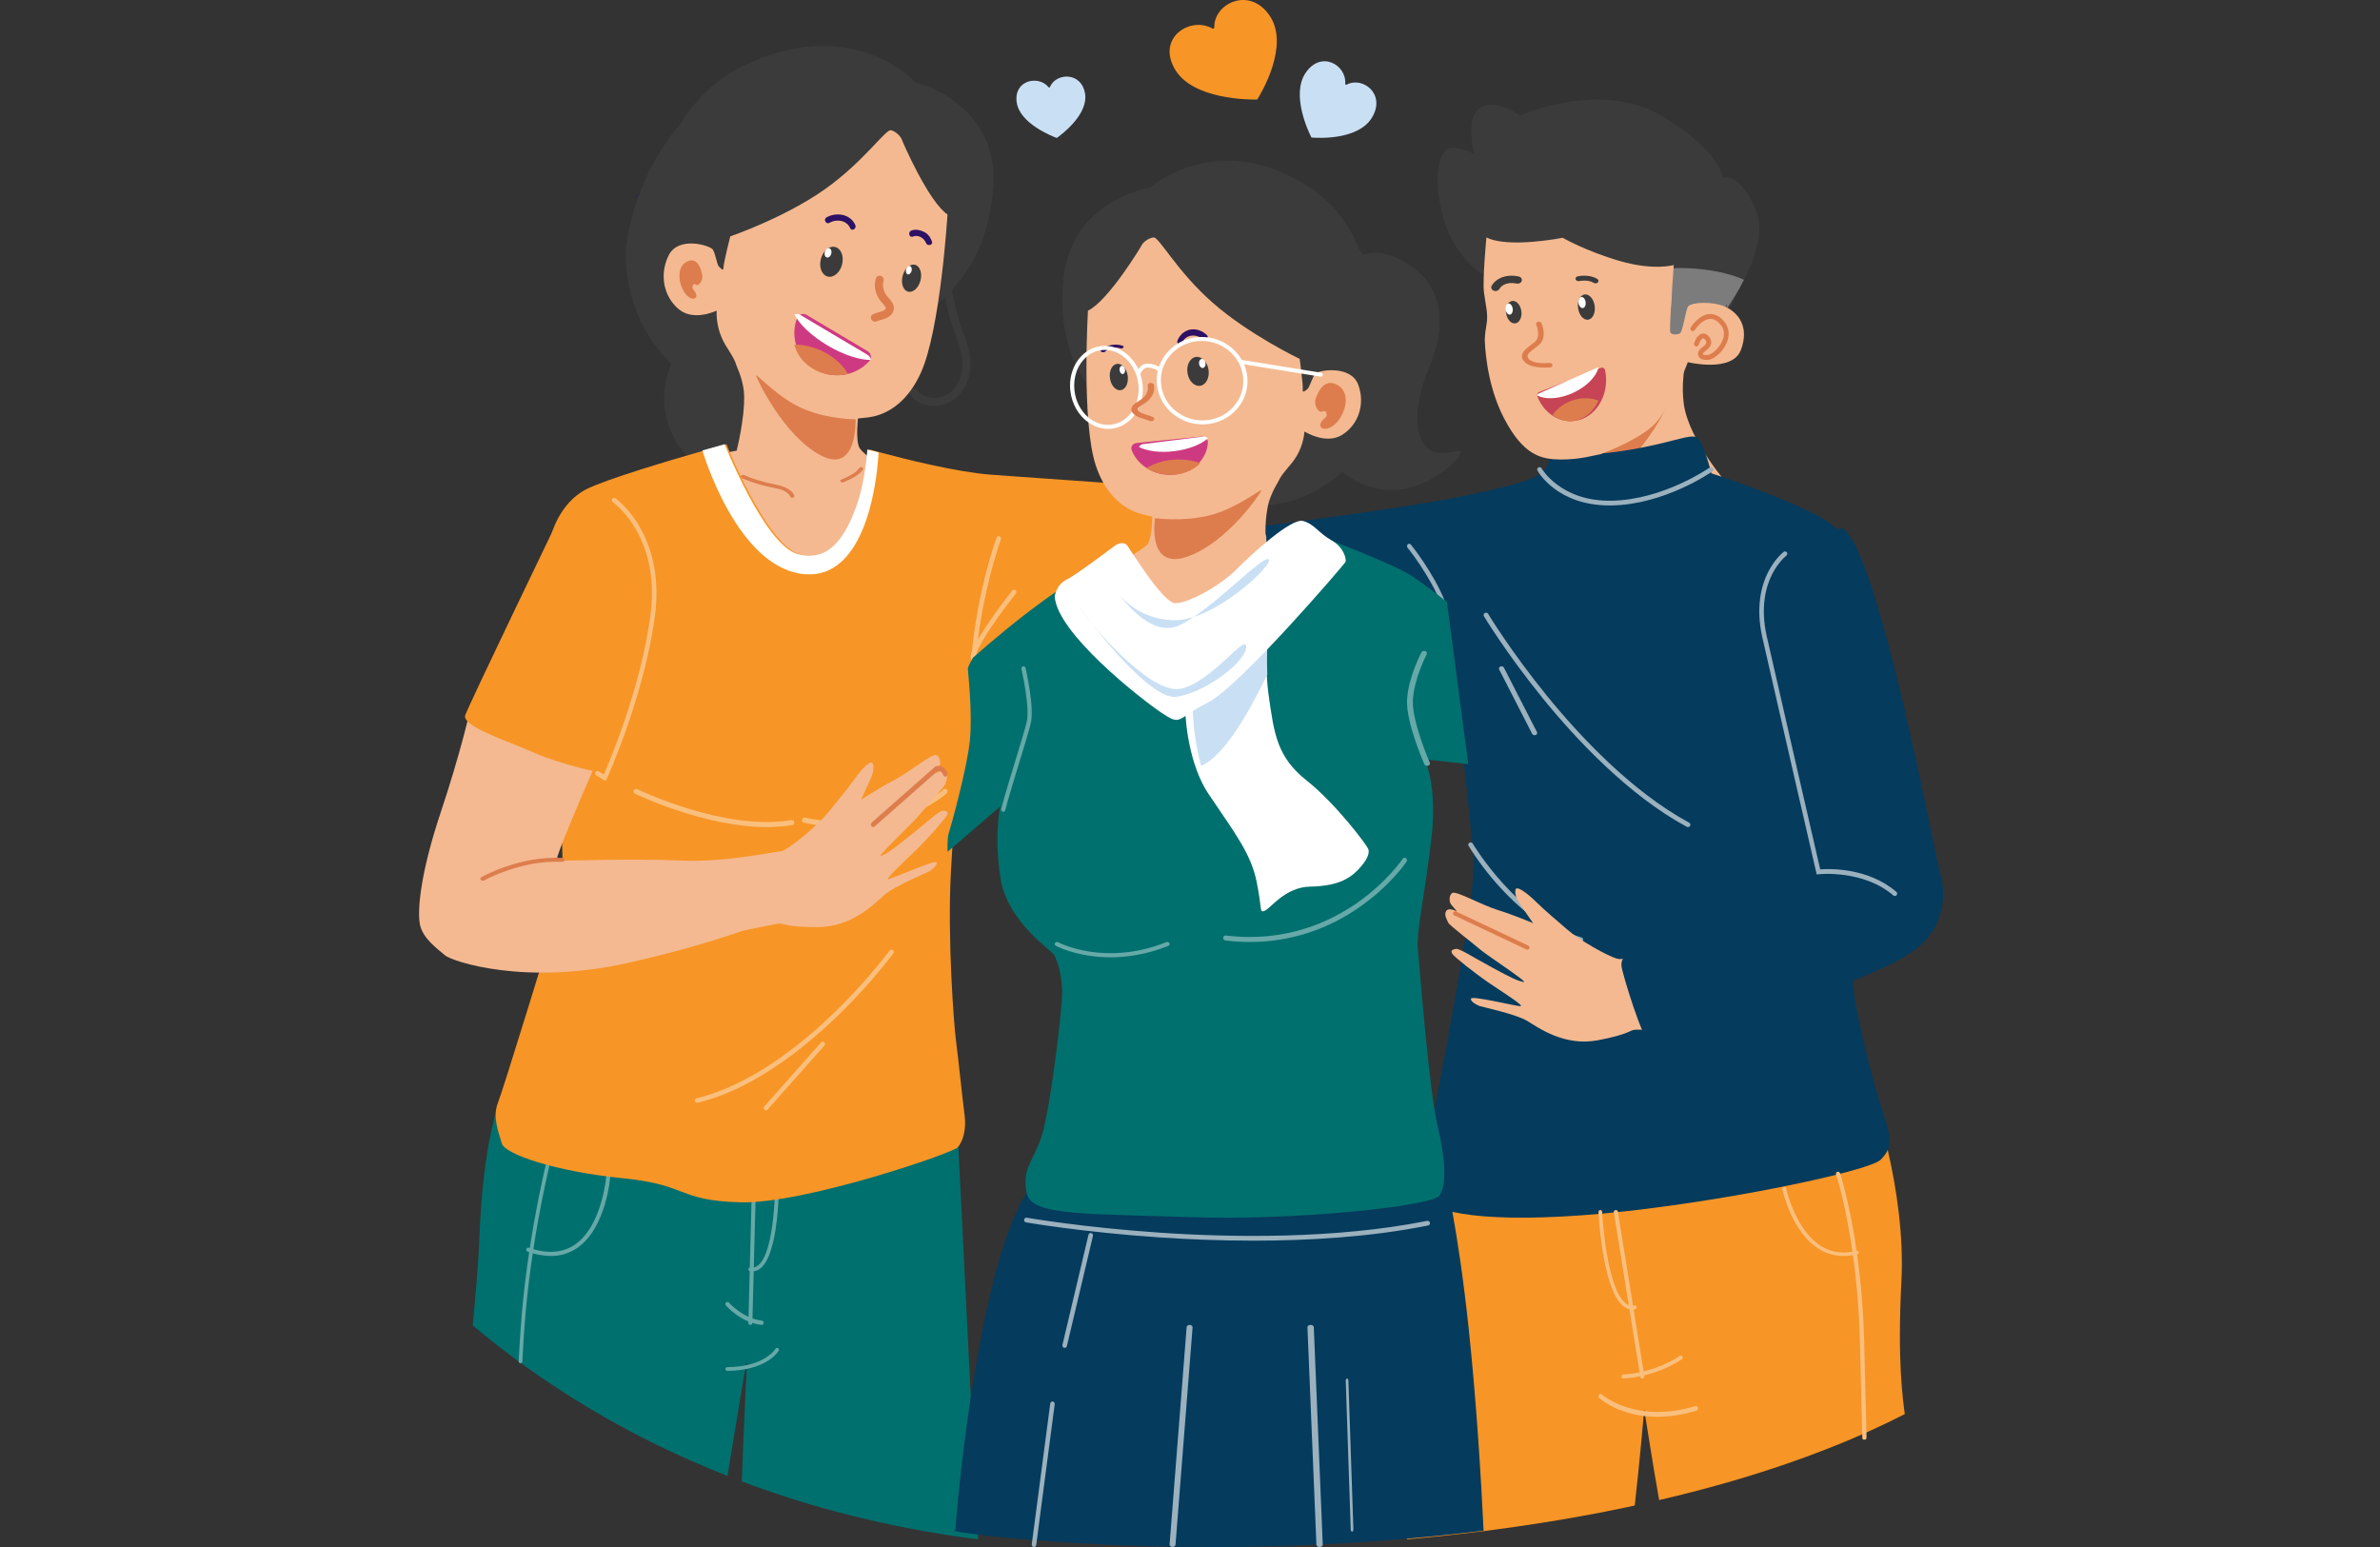 <svg width="400" height="260" viewBox="0 0 400 260" fill="none" xmlns="http://www.w3.org/2000/svg">
<rect x="0" y="0" width="400" height="260" fill="#333333" stroke="none"/>
<g clip-path="url(#clip0_3128_21879)">
<path d="M254.49 83.074C254.49 83.074 260.111 100.46 271.841 101.636C283.571 102.812 290.53 81.597 290.53 81.597C290.53 81.597 283.984 74.218 283.013 68.066C282.792 66.473 282.764 64.859 282.929 63.259C283.381 58.339 283.392 54.06 283.392 54.06L266.185 55.616C266.185 55.616 266.226 56.243 266.266 66.828C266.275 69.374 265.721 71.917 264.866 74.317C262.181 81.881 254.49 83.074 254.49 83.074Z" fill="#F4B990"/>
<path d="M264.789 74.721C266.027 77.667 267.265 80.371 267.843 80.888C269.209 82.112 274.762 77.619 278.773 70.853C279.928 68.889 280.955 66.381 281.81 63.807C282.279 58.786 284.096 54.06 284.096 54.06L266.164 55.647C266.164 55.647 266.207 56.287 266.248 67.085C266.258 69.679 265.68 72.272 264.789 74.721Z" fill="#DD7D4D"/>
<path d="M320.134 237.658C318.27 238.617 316.355 239.542 314.388 240.433C313.947 240.633 313.506 240.831 313.06 241.027C312.177 241.418 311.283 241.802 310.38 242.179C309.007 242.751 307.614 243.308 306.199 243.847C302.711 245.199 299.107 246.457 295.385 247.622C294.708 247.836 294.03 248.047 293.345 248.257L293.273 248.278C291.675 248.762 290.061 249.229 288.429 249.678C286.76 250.139 285.075 250.585 283.374 251.016C281.877 251.396 280.369 251.762 278.848 252.114C277.636 245.301 276.485 237.628 276.337 236.923C276.326 236.874 276.321 236.858 276.321 236.882C276.321 236.906 276.321 236.904 276.321 236.922C276.286 237.636 275.567 245.793 274.748 253.03L274.427 253.098C273.625 253.276 272.823 253.448 272.021 253.603C271.251 253.762 270.482 253.921 269.715 254.07C264.814 255.029 259.831 255.871 254.766 256.595C252.651 256.9 250.525 257.184 248.39 257.448C246.952 257.625 245.508 257.792 244.06 257.951C243.899 257.973 243.763 257.989 243.611 258.003C243.155 258.061 242.7 258.107 242.241 258.153L242.015 258.173C241.373 258.243 240.719 258.308 240.07 258.372C239.79 258.402 239.511 258.429 239.232 258.456C238.313 258.546 237.392 258.632 236.471 258.713C236.631 244.55 238.046 216.749 238.639 205.643C238.737 203.827 238.811 202.458 238.855 201.674C238.883 201.169 238.897 200.899 238.897 200.899C238.897 200.899 239.757 200.874 241.292 200.801C241.694 200.782 242.141 200.759 242.632 200.733C250.775 200.304 270.716 198.885 287.217 194.739C308.51 189.389 315.47 186.634 315.47 186.634C315.47 186.634 316.433 189.512 317.427 193.961C318.67 199.501 319.975 207.478 319.566 215.368C318.856 228.926 319.829 235.306 320.134 237.658Z" fill="#F79526"/>
<path d="M316.066 194.918C314.131 196.858 288.808 202.197 269.291 203.968C249.774 205.739 240.582 203.81 239.284 201.221C237.985 198.632 239.284 195.565 239.284 195.565C239.284 195.565 241.913 182.63 244.23 169.644C245.724 161.277 247.089 152.89 247.536 147.93C247.668 146.447 247.72 145.272 247.67 144.493C247.187 137.055 242.993 101.908 242.993 101.908C242.993 101.908 205.852 98.358 206.888 89.102C206.888 89.102 234.283 85.725 244.808 83.593C255.333 81.462 258.961 80.318 259.812 78.648C260.663 76.978 260.538 75.76 261.506 75.763C262.475 75.766 265.014 76.972 272.878 75.763C280.741 74.554 284.127 72.794 285.215 73.548C286.303 74.301 287.635 79.552 287.635 79.552C287.635 79.552 298.159 82.926 305.257 86.556C312.354 90.186 311.225 94.899 311.709 97.475C312.088 99.494 310.778 126.614 310.51 141.391C310.436 145.441 310.44 148.562 310.579 149.987C311.211 156.496 310.913 163.63 311.974 169.242C311.991 169.343 312.01 169.443 312.031 169.542C313.16 175.2 314.772 181.826 316.386 186.675C318.001 191.523 318.002 192.979 316.066 194.918Z" fill="#053B5D"/>
<path d="M265.672 158.317C265.634 158.317 265.597 158.312 265.56 158.301C259.812 156.654 255.021 152.351 252.014 149.032C250.074 146.902 248.336 144.605 246.82 142.169C246.768 142.079 246.754 141.973 246.782 141.873C246.809 141.773 246.876 141.688 246.968 141.636C247.059 141.585 247.168 141.571 247.27 141.597C247.373 141.623 247.46 141.688 247.514 141.777C247.587 141.904 255.118 154.491 265.786 157.549C265.879 157.576 265.959 157.634 266.011 157.713C266.063 157.793 266.084 157.888 266.07 157.981C266.057 158.075 266.009 158.16 265.936 158.222C265.862 158.283 265.769 158.317 265.672 158.317Z" fill="#9BB1BE"/>
<path d="M283.685 139.01C283.615 139.01 283.546 138.993 283.485 138.959C273.667 133.63 264.926 124.294 259.32 117.398C253.25 109.937 249.444 103.646 249.406 103.582C249.377 103.537 249.358 103.486 249.349 103.434C249.34 103.381 249.342 103.327 249.355 103.275C249.368 103.223 249.392 103.174 249.425 103.132C249.457 103.089 249.499 103.053 249.546 103.026C249.593 102.999 249.645 102.981 249.7 102.974C249.754 102.967 249.809 102.971 249.862 102.985C249.915 102.999 249.964 103.024 250.007 103.057C250.05 103.09 250.085 103.131 250.112 103.178C250.149 103.24 253.933 109.493 259.968 116.913C265.532 123.747 274.19 133 283.884 138.262C283.964 138.305 284.027 138.372 284.063 138.454C284.099 138.535 284.106 138.626 284.083 138.712C284.06 138.798 284.009 138.874 283.936 138.928C283.864 138.982 283.776 139.011 283.685 139.01Z" fill="#9BB1BE"/>
<path d="M257.912 123.564C257.827 123.564 257.744 123.543 257.672 123.504C257.601 123.464 257.544 123.407 257.51 123.341L251.948 112.495C251.905 112.404 251.906 112.303 251.949 112.213C251.992 112.123 252.075 112.051 252.179 112.012C252.284 111.973 252.402 111.97 252.509 112.004C252.616 112.038 252.703 112.107 252.752 112.195L258.314 123.043C258.338 123.088 258.35 123.136 258.352 123.185C258.353 123.235 258.343 123.284 258.321 123.33C258.3 123.375 258.269 123.417 258.229 123.453C258.189 123.488 258.141 123.516 258.088 123.536C258.032 123.556 257.972 123.566 257.912 123.564Z" fill="#9BB1BE"/>
<path d="M270.515 84.95C261.743 84.95 258.536 79.348 258.401 79.105C258.35 79.013 258.338 78.904 258.367 78.803C258.396 78.702 258.465 78.617 258.557 78.566C258.649 78.515 258.758 78.502 258.859 78.532C258.96 78.561 259.046 78.629 259.097 78.721C259.127 78.777 262.323 84.314 270.879 84.154C279.571 83.995 287.25 78.643 287.326 78.589C287.369 78.559 287.417 78.537 287.468 78.525C287.519 78.513 287.572 78.511 287.624 78.52C287.675 78.529 287.725 78.547 287.769 78.575C287.814 78.603 287.852 78.639 287.882 78.682C287.913 78.725 287.934 78.773 287.946 78.824C287.957 78.875 287.959 78.928 287.95 78.98C287.941 79.031 287.921 79.08 287.893 79.124C287.865 79.168 287.828 79.207 287.785 79.237C287.706 79.292 279.843 84.788 270.893 84.947L270.515 84.95Z" fill="#9BB1BE"/>
<path d="M242.535 101.684C242.462 101.684 242.391 101.661 242.331 101.618C242.27 101.575 242.222 101.514 242.194 101.443C240.264 96.618 236.599 92.091 236.562 92.045C236.498 91.965 236.465 91.862 236.472 91.757C236.478 91.652 236.524 91.554 236.598 91.485C236.672 91.415 236.769 91.38 236.867 91.388C236.966 91.395 237.057 91.443 237.122 91.523C237.159 91.569 240.906 96.189 242.877 101.132C242.896 101.18 242.906 101.231 242.906 101.283C242.907 101.335 242.898 101.387 242.88 101.435C242.861 101.484 242.834 101.528 242.8 101.565C242.766 101.602 242.725 101.632 242.681 101.652C242.635 101.673 242.585 101.683 242.535 101.684Z" fill="#9BB1BE"/>
<path d="M276.793 161.044L278.946 173.079C277.252 173.052 275.121 173.048 275.011 173.052C273.732 173.086 274.191 173.762 268.568 174.831C262.945 175.9 258.599 172.757 256.701 171.596C254.803 170.435 249.045 169.22 248.675 169.081C248.305 168.942 247.057 168.347 247.236 167.828C247.416 167.308 254.622 169.07 255.51 169.109C256.398 169.147 252.048 166.429 250.055 165.065C248.063 163.702 244.356 160.794 244.075 160.291C243.793 159.788 244.005 159.608 244.659 159.482C245.312 159.356 247.466 160.826 250.907 162.678C254.347 164.53 255.01 164.821 256.061 165.039C257.112 165.258 249.766 160.462 248.727 159.55C247.688 158.638 243.533 155.459 243.396 155.066C243.259 154.673 242.63 153.823 243.047 153.126C243.464 152.428 244.816 153.16 244.882 153.192C244.836 153.138 244.106 152.289 243.851 151.966C243.596 151.642 243.462 150.546 244.057 150.086C244.652 149.627 248.936 152.079 251.733 152.943C254.479 153.792 257.572 155.112 257.669 155.152C257.617 155.079 256.465 153.41 255.669 152.27C254.849 151.102 254.567 150.255 254.704 149.533C254.841 148.812 256.459 149.897 258.181 151.586C259.903 153.274 261.328 154.397 263.404 156.224C265.48 158.052 270.046 160.58 271.694 161.101C271.915 161.16 272.142 161.191 272.37 161.193V161.17C273.376 161.119 274.923 161.119 276.793 161.044Z" fill="#F4B990"/>
<path d="M256.686 159.604C256.627 159.604 256.569 159.591 256.517 159.566L244.418 153.854C244.371 153.835 244.329 153.806 244.294 153.771C244.26 153.735 244.233 153.693 244.216 153.648C244.198 153.602 244.191 153.554 244.194 153.505C244.197 153.457 244.21 153.41 244.233 153.367C244.256 153.323 244.288 153.285 244.327 153.253C244.366 153.222 244.411 153.198 244.46 153.184C244.508 153.17 244.56 153.165 244.61 153.17C244.661 153.175 244.71 153.189 244.755 153.213L256.854 158.923C256.931 158.959 256.992 159.019 257.029 159.092C257.065 159.165 257.074 159.248 257.055 159.327C257.035 159.405 256.988 159.476 256.921 159.526C256.854 159.576 256.772 159.604 256.686 159.604Z" fill="#DD7D4D"/>
<path d="M309.74 88.811C309.74 88.811 291.96 89.542 295.896 106.739C299.831 123.936 305.572 145.85 305.408 146.576C305.244 147.302 297.495 149.612 287.778 153.994C278.062 158.375 275.478 159.536 274.25 160.051C273.021 160.566 272.405 161.173 272.527 162.39C272.649 163.606 276.093 174.922 277.201 175.045C278.309 175.167 291.345 172.749 304.26 167.691C317.175 162.633 322.463 160.442 324.923 156.305C327.383 152.168 326.529 148.152 325.907 146.084C325.286 144.015 315.756 92.78 309.74 88.811Z" fill="#053B5D"/>
<path d="M318.466 150.594C318.376 150.594 318.289 150.562 318.22 150.502C313.143 146.134 305.74 146.921 305.665 146.929L305.33 146.968L305.251 146.628C305.184 146.332 298.382 116.824 296.196 107.154C295.028 101.985 296.061 98.347 297.134 96.204C298.305 93.865 299.752 92.769 299.813 92.724C299.894 92.676 299.99 92.661 300.081 92.682C300.172 92.702 300.253 92.756 300.309 92.833C300.364 92.911 300.39 93.007 300.381 93.102C300.373 93.198 300.331 93.287 300.262 93.353C300.249 93.364 298.886 94.41 297.793 96.598C296.792 98.618 295.829 102.055 296.94 106.968C299 116.083 305.161 142.82 305.919 146.11C307.48 145.995 313.95 145.796 318.711 149.888C318.771 149.94 318.814 150.01 318.835 150.088C318.855 150.166 318.852 150.249 318.825 150.325C318.798 150.401 318.75 150.466 318.685 150.513C318.621 150.559 318.544 150.584 318.466 150.584V150.594Z" fill="#9BB1BE"/>
<path d="M278.536 238.119C272.34 238.119 268.965 235.141 268.782 234.976C268.748 234.944 268.718 234.905 268.696 234.86C268.674 234.815 268.66 234.765 268.654 234.713C268.648 234.661 268.65 234.608 268.661 234.558C268.671 234.507 268.69 234.459 268.716 234.417C268.742 234.375 268.775 234.34 268.812 234.313C268.849 234.287 268.89 234.269 268.933 234.262C268.976 234.254 269.02 234.257 269.062 234.27C269.104 234.283 269.143 234.306 269.178 234.338C269.25 234.401 274.928 239.37 284.971 236.306C285.055 236.28 285.145 236.295 285.221 236.349C285.296 236.403 285.351 236.491 285.373 236.593C285.394 236.696 285.382 236.805 285.337 236.896C285.293 236.988 285.22 237.054 285.135 237.08C282.98 237.755 280.763 238.105 278.536 238.119Z" fill="#FABF7D"/>
<path d="M272.855 231.683C272.767 231.685 272.681 231.652 272.617 231.591C272.552 231.529 272.515 231.444 272.512 231.354C272.509 231.264 272.542 231.177 272.602 231.112C272.663 231.046 272.747 231.008 272.835 231.005C278.452 230.655 282.243 227.913 282.279 227.886C282.351 227.833 282.44 227.811 282.528 227.826C282.615 227.84 282.693 227.888 282.745 227.961C282.797 228.034 282.819 228.125 282.805 228.213C282.791 228.302 282.743 228.382 282.671 228.434C282.504 228.551 278.695 231.312 272.877 231.681L272.855 231.683Z" fill="#FABF7D"/>
<path d="M276.027 231.683C275.943 231.684 275.863 231.657 275.8 231.607C275.736 231.557 275.694 231.488 275.682 231.412L271.228 203.736C271.215 203.651 271.238 203.565 271.293 203.496C271.348 203.428 271.431 203.382 271.522 203.37C271.613 203.357 271.706 203.379 271.781 203.43C271.855 203.481 271.904 203.557 271.917 203.642L276.369 231.318C276.383 231.401 276.36 231.486 276.306 231.554C276.251 231.622 276.17 231.667 276.08 231.68C276.062 231.682 276.044 231.684 276.027 231.683Z" fill="#FABF7D"/>
<path d="M274.337 220.099C273.775 220.094 273.231 219.887 272.794 219.512C269.339 216.694 268.677 204.239 268.651 203.711C268.649 203.668 268.655 203.625 268.668 203.584C268.682 203.544 268.703 203.507 268.73 203.475C268.757 203.443 268.79 203.417 268.826 203.398C268.863 203.38 268.903 203.369 268.943 203.367C268.984 203.364 269.024 203.371 269.063 203.385C269.101 203.399 269.136 203.422 269.166 203.45C269.196 203.479 269.221 203.514 269.238 203.553C269.256 203.592 269.266 203.634 269.268 203.677C269.268 203.802 269.939 216.357 273.171 218.993C273.382 219.181 273.63 219.316 273.898 219.386C274.165 219.457 274.444 219.462 274.714 219.401C274.753 219.392 274.794 219.391 274.834 219.399C274.874 219.407 274.912 219.423 274.946 219.447C274.98 219.47 275.009 219.501 275.032 219.536C275.055 219.572 275.071 219.612 275.079 219.654C275.088 219.696 275.088 219.74 275.081 219.782C275.073 219.824 275.058 219.864 275.036 219.9C275.013 219.936 274.985 219.967 274.951 219.992C274.918 220.016 274.88 220.033 274.84 220.042C274.675 220.079 274.506 220.098 274.337 220.099Z" fill="#FABF7D"/>
<path d="M313.343 241.98C313.248 241.98 313.158 241.946 313.091 241.886C313.024 241.826 312.986 241.744 312.986 241.659V241.428C312.876 236.977 312.742 231.631 312.596 225.651C312.482 220.773 312.095 215.903 311.436 211.061C310.249 202.452 308.584 197.409 308.568 197.351C308.554 197.311 308.548 197.268 308.552 197.225C308.556 197.182 308.569 197.141 308.591 197.103C308.613 197.065 308.644 197.031 308.68 197.004C308.717 196.977 308.759 196.957 308.805 196.944C308.85 196.932 308.898 196.928 308.945 196.932C308.992 196.937 309.038 196.95 309.08 196.971C309.121 196.992 309.158 197.02 309.187 197.053C309.217 197.087 309.238 197.125 309.251 197.167C309.267 197.218 310.948 202.306 312.143 210.979C312.805 215.843 313.194 220.734 313.309 225.634C313.455 231.613 313.587 236.96 313.699 241.41V241.641C313.7 241.684 313.692 241.727 313.675 241.767C313.657 241.807 313.631 241.843 313.598 241.874C313.565 241.904 313.525 241.929 313.481 241.945C313.437 241.962 313.39 241.971 313.343 241.971V241.98Z" fill="#FABF7D"/>
<path d="M309.846 211.089C308.514 211.091 307.209 210.758 306.083 210.13C301.199 207.454 299.622 200.171 299.549 199.862C299.539 199.824 299.538 199.784 299.546 199.745C299.554 199.706 299.571 199.669 299.596 199.637C299.62 199.604 299.652 199.575 299.689 199.554C299.726 199.532 299.768 199.517 299.812 199.51C299.856 199.503 299.901 199.503 299.944 199.512C299.988 199.52 300.029 199.537 300.065 199.559C300.101 199.582 300.132 199.611 300.155 199.645C300.178 199.679 300.194 199.716 300.2 199.755C300.217 199.828 301.797 207.094 306.432 209.632C308.089 210.535 309.944 210.736 311.97 210.228C312.013 210.214 312.058 210.209 312.103 210.212C312.149 210.214 312.193 210.225 312.233 210.244C312.273 210.262 312.309 210.288 312.337 210.319C312.366 210.35 312.387 210.385 312.4 210.424C312.412 210.462 312.415 210.503 312.409 210.543C312.403 210.582 312.388 210.62 312.365 210.655C312.342 210.689 312.311 210.719 312.274 210.742C312.237 210.765 312.195 210.782 312.151 210.79C311.402 210.984 310.627 211.085 309.846 211.089Z" fill="#FABF7D"/>
<path d="M293.121 47.062C292.099 49.059 290.917 50.969 289.588 52.773C289.895 52.27 290.109 51.715 290.222 51.135C290.502 49.797 290.396 47.791 288.425 45.653C286.728 43.81 283.646 41.863 278.229 40.154C261.724 34.959 249.238 46.073 249.238 46.073C249.238 46.073 244.431 43.455 242.535 36.475C240.639 29.495 241.976 24.933 243.973 24.835C245.971 24.738 247.832 25.991 247.832 25.991C247.832 25.991 246.056 19.592 248.876 18.037C251.697 16.482 255.429 19.438 255.429 19.438C255.429 19.438 268.915 13.382 279.115 19.395C289.315 25.408 289.535 29.873 289.535 29.873C289.535 29.873 292.503 28.841 295.157 35.451C296.538 38.894 294.954 43.474 293.121 47.062Z" fill="#3B3B3B"/>
<path d="M293.019 43.912C292.952 44.784 292.833 45.652 292.664 46.511C292.364 48.071 291.864 49.589 291.177 51.028C287.576 58.57 280.15 60.496 280.15 60.496L272.557 57.698L251.505 49.949C250.771 48.717 250.153 47.423 249.658 46.083C248.359 42.673 247.156 37.442 248.999 32.228C252.13 23.39 262.521 19.189 273.793 21.015C285.066 22.84 294.079 30.387 293.019 43.912Z" fill="#3B3B3B"/>
<path d="M289.69 52.607C289.987 52.115 290.195 51.572 290.304 51.004C286.863 58.565 279.767 60.495 279.767 60.495L272.512 57.691C272.518 57.683 272.523 57.674 272.527 57.664C277.673 48.168 281.13 45.07 281.13 45.07C283.621 44.984 286.114 45.174 288.565 45.637C289.636 45.84 290.692 46.12 291.725 46.475C292.197 46.636 292.658 46.816 293.106 47.017C292.117 48.972 290.975 50.841 289.69 52.607Z" fill="#7C7C7C"/>
<path d="M252.808 70.353C256.074 76.588 259.068 77.197 262.278 77.227C265.489 77.257 267.834 76.538 268.965 76.341C272.672 74.951 276.51 72.984 278.214 71.142C280.797 68.375 283.394 61.604 283.648 60.925L283.665 60.872C283.665 60.872 291.113 62.691 292.582 58.829C294.05 54.966 292.189 52.594 290.023 51.585C287.858 50.576 284.16 50.786 283.705 51.515C283.251 52.244 282.839 55.911 282.261 56.082C281.683 56.253 280.999 56.292 280.737 55.882C280.63 55.722 280.704 53.964 280.821 51.83C280.941 50.816 280.991 49.617 281.022 48.565C281.132 46.907 281.241 45.387 281.306 44.544C281.306 44.544 277.98 45.526 272.246 43.868C266.513 42.21 262.633 39.962 262.633 39.962C262.633 39.962 253.501 41.783 249.819 39.901C249.819 39.901 249.14 46.957 249.405 49.123C249.67 51.289 250.179 52.779 249.819 54.64C249.676 55.397 249.584 56.162 249.543 56.931C249.543 56.931 249.543 56.931 249.543 56.952C249.551 57.379 249.643 64.316 252.808 70.353Z" fill="#F4B990"/>
<path d="M286.792 60.495C285.838 60.495 285.529 60.064 285.428 59.794C285.268 59.373 285.446 58.887 285.868 58.556L286.008 58.448C286.746 57.882 286.942 57.625 286.651 57.179C286.555 57.035 286.415 56.869 286.256 56.876C286.097 56.882 285.896 57.075 285.799 57.254C285.679 57.47 285.58 57.697 285.504 57.932C285.473 58.037 285.404 58.125 285.31 58.178C285.216 58.23 285.106 58.242 285.004 58.211C284.902 58.18 284.816 58.108 284.765 58.012C284.714 57.916 284.702 57.803 284.732 57.699C284.827 57.406 284.949 57.123 285.097 56.854C285.288 56.502 285.695 56.081 286.222 56.053C286.511 56.04 286.932 56.14 287.318 56.711C288.108 57.878 287.065 58.686 286.505 59.109C286.458 59.146 286.413 59.178 286.371 59.213C286.211 59.335 286.179 59.463 286.195 59.504C286.22 59.575 286.453 59.709 286.998 59.669C287.641 59.623 289.03 58.502 289.538 57.108C289.924 56.05 289.733 55.118 288.969 54.338C288.425 53.78 287.872 53.541 287.286 53.605C285.934 53.753 284.855 55.441 284.843 55.459C284.816 55.507 284.779 55.548 284.735 55.581C284.692 55.614 284.642 55.637 284.589 55.65C284.537 55.663 284.482 55.664 284.428 55.655C284.375 55.645 284.324 55.625 284.279 55.595C284.233 55.564 284.194 55.525 284.164 55.479C284.134 55.433 284.113 55.381 284.103 55.327C284.093 55.272 284.093 55.216 284.105 55.162C284.117 55.108 284.139 55.056 284.17 55.011C284.222 54.929 285.472 52.977 287.2 52.787C288.034 52.697 288.82 53.021 289.537 53.755C290.515 54.754 290.782 56.048 290.292 57.396C289.68 59.078 288.078 60.416 287.054 60.49C286.96 60.494 286.873 60.495 286.792 60.495Z" fill="#DD7D4D"/>
<path d="M266.91 53.728C267.68 53.622 268.174 52.587 268.014 51.416C267.853 50.245 267.098 49.382 266.328 49.487C265.558 49.593 265.064 50.628 265.224 51.799C265.385 52.97 266.14 53.833 266.91 53.728Z" fill="#3B3B3B"/>
<path d="M254.67 54.346C255.375 54.25 255.831 53.328 255.688 52.289C255.546 51.249 254.858 50.485 254.153 50.581C253.448 50.678 252.993 51.6 253.135 52.639C253.278 53.679 253.966 54.443 254.67 54.346Z" fill="#3B3B3B"/>
<path d="M258.391 66.646C258.889 67.937 259.729 69.025 260.797 69.761C261.474 70.243 262.231 70.566 263.022 70.709C263.814 70.851 264.623 70.811 265.4 70.59C266.177 70.37 266.906 69.973 267.542 69.425C268.178 68.877 268.708 68.189 269.1 67.403C269.906 65.832 270.14 63.97 269.753 62.209C269.731 62.106 269.682 62.013 269.614 61.94C269.546 61.868 269.46 61.819 269.367 61.8C269.279 61.773 269.185 61.777 269.098 61.81L258.702 65.882C258.634 65.909 258.573 65.952 258.521 66.008C258.47 66.064 258.429 66.132 258.403 66.207C258.371 66.274 258.354 66.349 258.352 66.425C258.35 66.501 258.363 66.577 258.391 66.646Z" fill="#C64456"/>
<path d="M258.352 66.471C259.609 67.116 261.612 67.101 263.715 66.308C266.266 65.338 268.195 63.503 268.649 61.801C268.565 61.773 268.477 61.777 268.396 61.812L258.632 66.127C258.569 66.156 258.511 66.201 258.463 66.261C258.414 66.32 258.376 66.392 258.352 66.471Z" fill="white"/>
<path d="M260.928 69.736C261.557 70.23 262.262 70.561 262.998 70.707C263.734 70.853 264.486 70.811 265.209 70.585C265.932 70.359 266.61 69.954 267.202 69.393C267.793 68.832 268.286 68.127 268.651 67.323C267.586 66.937 266.468 66.834 265.37 67.022C263.505 67.325 261.922 68.359 260.928 69.736Z" fill="#DD7D4D"/>
<path d="M266.026 51.777C266.352 51.732 266.559 51.28 266.489 50.767C266.419 50.254 266.098 49.875 265.772 49.919C265.446 49.964 265.239 50.416 265.309 50.929C265.379 51.442 265.7 51.821 266.026 51.777Z" fill="white"/>
<path d="M253.77 52.877C254.096 52.833 254.304 52.381 254.233 51.868C254.163 51.355 253.842 50.975 253.516 51.02C253.19 51.064 252.983 51.516 253.053 52.029C253.123 52.542 253.444 52.922 253.77 52.877Z" fill="white"/>
<path d="M259.583 61.782C258.571 61.782 257.006 61.634 256.257 60.845C255.107 59.623 256.225 58.783 257.517 57.809L257.872 57.541C259.08 56.617 258.193 54.58 258.184 54.555C258.163 54.509 258.154 54.461 258.157 54.412C258.16 54.364 258.175 54.316 258.201 54.272C258.228 54.228 258.265 54.188 258.31 54.156C258.356 54.123 258.41 54.098 258.468 54.081C258.526 54.065 258.587 54.058 258.649 54.06C258.711 54.062 258.771 54.074 258.827 54.095C258.883 54.116 258.933 54.145 258.974 54.181C259.016 54.217 259.048 54.259 259.069 54.305C259.114 54.407 260.185 56.805 258.526 58.072L258.167 58.343C256.722 59.431 256.42 59.776 257.01 60.404C257.681 61.114 259.681 61.08 260.391 61.008C260.453 61.001 260.516 61.005 260.576 61.017C260.636 61.03 260.692 61.052 260.741 61.082C260.79 61.112 260.832 61.149 260.863 61.192C260.894 61.234 260.914 61.281 260.922 61.33C260.93 61.378 260.926 61.428 260.91 61.475C260.893 61.522 260.865 61.566 260.828 61.605C260.79 61.644 260.742 61.677 260.688 61.701C260.634 61.726 260.575 61.741 260.513 61.748C260.205 61.774 259.894 61.785 259.583 61.782Z" fill="#DD7D4D"/>
<path d="M268.149 47.623C268.037 47.623 267.928 47.592 267.84 47.535C266.905 46.926 265.419 47.235 265.404 47.238C265.277 47.263 265.144 47.246 265.032 47.191C264.92 47.136 264.839 47.047 264.806 46.944C264.772 46.84 264.789 46.73 264.853 46.637C264.917 46.544 265.023 46.475 265.148 46.445C265.228 46.427 267.127 46.024 268.46 46.89C268.542 46.943 268.601 47.016 268.631 47.098C268.66 47.18 268.657 47.267 268.623 47.348C268.588 47.428 268.524 47.498 268.44 47.548C268.355 47.597 268.253 47.623 268.149 47.623Z" fill="#3B3B3B"/>
<path d="M251.352 48.91C251.252 48.911 251.153 48.893 251.062 48.859C250.887 48.794 250.75 48.673 250.68 48.523C250.61 48.373 250.612 48.205 250.686 48.056C251.083 47.27 252.543 45.923 255.218 46.458C255.405 46.496 255.567 46.594 255.669 46.733C255.77 46.872 255.802 47.039 255.758 47.198C255.714 47.357 255.598 47.495 255.434 47.581C255.271 47.667 255.074 47.694 254.886 47.657C252.784 47.237 252.086 48.412 252.013 48.547C251.956 48.655 251.863 48.747 251.746 48.812C251.628 48.876 251.491 48.91 251.352 48.91Z" fill="#3B3B3B"/>
<path d="M159.288 36.641C159.371 42.801 159.457 49.107 161.543 54.975C162.442 57.501 163.482 59.992 162.97 62.727C162.565 64.904 161.247 66.982 159.11 67.821C156.973 68.659 154.351 68.178 152.945 66.308C152.421 65.611 153.539 64.837 154.061 65.527C155.181 67.019 157.397 67.205 159.002 66.393C160.907 65.429 161.765 63.14 161.765 61.129C161.758 58.572 160.453 56.227 159.744 53.822C159.017 51.269 158.537 48.649 158.311 46.001C158.023 42.926 157.978 39.836 157.937 36.75C157.926 35.886 159.282 35.766 159.292 36.636L159.288 36.641Z" fill="#3B3B3B"/>
<path d="M125.78 81.089C133.599 81.089 139.938 74.75 139.938 66.931C139.938 59.111 133.599 52.773 125.78 52.773C117.96 52.773 111.621 59.111 111.621 66.931C111.621 74.75 117.96 81.089 125.78 81.089Z" fill="#3B3B3B"/>
<path d="M166.513 25.993C164.193 16.292 153.898 13.858 153.898 13.858C153.898 13.858 152.486 12.305 149.802 10.764L149.584 10.64C146.328 8.82 142.677 7.822 138.947 7.732C137.752 7.7 136.555 7.753 135.367 7.891C133.943 8.056 132.532 8.329 131.149 8.707C130.752 8.813 130.35 8.931 129.943 9.061C129.335 9.253 128.715 9.465 128.086 9.697L127.995 9.734C126.894 10.156 125.765 10.651 124.6 11.229L124.086 11.499C123.767 11.671 123.448 11.848 123.13 12.031C122.3 12.516 121.502 13.054 120.74 13.64C119.147 14.862 117.711 16.275 116.463 17.847C115.7 18.802 115.003 19.808 114.376 20.857C114.376 20.857 110.153 25.189 107.311 33.008C107.249 33.18 107.185 33.355 107.126 33.532C106.529 35.241 106.046 36.989 105.678 38.762C105.519 39.548 105.367 40.353 105.245 41.192C104.99 44.873 105.533 48.565 106.838 52.016C108.17 55.616 110.349 58.844 113.191 61.428C116.491 64.397 120.631 66.271 125.041 66.792C126.059 66.914 127.084 66.956 128.108 66.916C128.745 66.894 129.388 66.841 130.036 66.757C130.047 66.76 130.059 66.76 130.071 66.757C133.097 66.376 136.143 65.393 139.074 64.07L139.379 63.93C140.135 63.584 140.883 63.214 141.622 62.825C142.852 62.177 144.053 61.482 145.216 60.756L145.988 60.267C151.589 56.662 156.184 52.498 158.524 50.24C158.752 50.02 158.954 49.821 159.137 49.641C159.824 48.96 160.197 48.56 160.197 48.56C160.197 48.514 160.179 48.471 160.173 48.427L160.354 48.239C162.83 45.609 166.419 40.28 166.926 31.208C167.043 29.459 166.904 27.702 166.513 25.993Z" fill="#3B3B3B"/>
<path d="M114.13 52.011C116.664 54.063 120.44 52.203 120.44 52.203C120.371 54.214 120.875 56.203 121.892 57.931C121.892 57.931 121.892 57.931 121.9 57.942L121.924 57.979L121.999 58.107L122.419 58.78L122.477 58.877C123.135 59.935 123.557 60.65 123.787 61.464C124.427 62.929 124.992 64.672 125.057 66.316C125.213 70.235 123.806 75.743 123.806 75.743C123.806 75.743 106.773 78.693 109.301 82.436C111.829 86.18 136.78 103.981 141.544 105.248C151.431 107.897 165.87 92.198 152.534 81.457C152.534 81.457 144.972 76.562 144.386 75.154C143.8 73.746 144.199 70.337 144.199 70.337L145.223 70.224C146.25 70.113 151.406 69.941 154.733 62.723C158.059 55.506 159.243 36.043 159.243 36.043C156.033 33.881 151.657 23.771 151.559 23.428C151.46 23.086 150.702 22.133 149.767 21.889C148.832 21.645 145.252 27.154 138.498 31.899C131.745 36.643 122.733 39.726 122.733 39.726C122.733 39.726 121.622 44.111 121.602 44.925C121.581 45.74 121.132 45.058 120.82 44.789C120.507 44.52 120.249 42.617 119.8 41.938C119.352 41.258 114.033 39.612 112.385 42.91C110.738 46.209 111.597 49.961 114.13 52.011Z" fill="#F4B990"/>
<path d="M143.795 70.463C143.795 70.463 139.391 70.526 135.119 68.755C130.846 66.984 127.041 62.697 127.067 63.095C127.092 63.494 131.602 73.153 137.878 76.505C144.154 79.857 143.795 70.463 143.795 70.463Z" fill="#DD7D4D"/>
<path d="M117.927 45.8C117.927 45.8 117.444 43.07 115.517 43.93C113.589 44.791 114.062 47.786 115.079 49.214C116.095 50.642 117.187 50.304 117.019 49.536C116.851 48.769 116.224 48.656 116.413 48.101C116.602 47.547 116.823 47.778 117.112 47.917C117.401 48.056 118.406 47.057 117.927 45.8Z" fill="#DD7D4D"/>
<path d="M146.098 60.69C144.979 61.928 143.455 62.742 141.792 62.99C140.128 63.237 138.428 62.904 136.988 62.048C135.547 61.191 134.455 59.865 133.902 58.299C133.348 56.733 133.367 55.025 133.956 53.471C134.013 53.323 134.102 53.189 134.217 53.079C134.333 52.969 134.471 52.885 134.623 52.834C134.781 52.78 134.949 52.761 135.115 52.779C135.281 52.797 135.441 52.851 135.583 52.937L145.829 59.024C145.97 59.108 146.091 59.223 146.183 59.359C146.274 59.495 146.334 59.65 146.357 59.812C146.383 59.968 146.373 60.128 146.329 60.28C146.284 60.432 146.205 60.572 146.098 60.69Z" fill="#CE3A81"/>
<path d="M146.371 60.495C144.49 60.515 141.78 59.661 139.087 58.062C136.393 56.464 134.365 54.506 133.5 52.84C133.673 52.781 133.857 52.76 134.04 52.78C134.222 52.799 134.397 52.858 134.553 52.953L145.797 59.629C145.952 59.722 146.083 59.849 146.183 59.998C146.282 60.148 146.346 60.318 146.371 60.495Z" fill="white"/>
<path d="M142.51 62.862C141.556 63.081 140.563 63.127 139.588 62.997C138.614 62.866 137.679 62.561 136.839 62.1C135.999 61.64 135.27 61.032 134.697 60.315C134.123 59.597 133.716 58.783 133.5 57.921C135.154 57.904 136.997 58.349 138.697 59.271C140.447 60.223 141.761 61.505 142.51 62.862Z" fill="#DD7D4D"/>
<path d="M141.524 44.456C141.876 43.086 141.364 41.771 140.38 41.517C139.396 41.264 138.313 42.169 137.96 43.539C137.608 44.909 138.12 46.225 139.104 46.478C140.088 46.731 141.171 45.826 141.524 44.456Z" fill="#3B3B3B"/>
<path d="M139.717 42.637C139.827 42.211 139.67 41.802 139.367 41.724C139.063 41.645 138.728 41.928 138.619 42.355C138.509 42.781 138.666 43.19 138.969 43.268C139.273 43.346 139.607 43.064 139.717 42.637Z" fill="white"/>
<path d="M154.704 47.144C155.025 45.896 154.613 44.711 153.784 44.498C152.955 44.284 152.022 45.123 151.701 46.372C151.38 47.62 151.791 48.805 152.621 49.018C153.45 49.232 154.383 48.393 154.704 47.144Z" fill="#3B3B3B"/>
<path d="M153.209 45.526C153.309 45.138 153.182 44.77 152.927 44.704C152.671 44.638 152.382 44.9 152.282 45.288C152.183 45.676 152.309 46.045 152.565 46.11C152.82 46.176 153.109 45.915 153.209 45.526Z" fill="white"/>
<path d="M143.751 37.817C142.9 35.912 140.481 35.624 138.894 36.548C138.337 36.87 138.835 37.768 139.388 37.451C140.54 36.783 142.276 36.963 142.893 38.345C143.165 38.953 144.018 38.423 143.746 37.822L143.751 37.817Z" fill="#2D1164"/>
<path d="M156.629 40.565C156.345 39.851 155.964 39.279 155.25 38.949C154.596 38.648 153.841 38.474 153.153 38.755C152.545 39.003 152.809 40.01 153.427 39.759C154.322 39.393 155.3 40.003 155.634 40.84C155.877 41.454 156.879 41.187 156.631 40.565H156.629Z" fill="#2D1164"/>
<path d="M133.45 83.208C132.808 81.894 131.095 81.591 129.692 81.3C128.074 80.966 126.502 80.475 125.006 79.835C124.614 79.667 124.269 80.188 124.666 80.357C126.119 80.981 127.641 81.47 129.207 81.817C130.515 82.104 132.26 82.259 132.868 83.513C132.89 83.547 132.92 83.578 132.956 83.602C132.991 83.626 133.032 83.643 133.075 83.653C133.118 83.663 133.163 83.666 133.207 83.66C133.252 83.655 133.294 83.642 133.333 83.622C133.371 83.602 133.405 83.575 133.432 83.543C133.459 83.512 133.478 83.476 133.489 83.437C133.5 83.399 133.503 83.359 133.497 83.32C133.491 83.28 133.476 83.243 133.453 83.208H133.45Z" fill="#DD7D4D"/>
<path d="M144.428 78.66C143.794 79.571 142.551 80.11 141.395 80.603C141.005 80.769 141.355 81.219 141.742 81.052C143.001 80.516 144.336 79.919 145.025 78.923C145.052 78.893 145.071 78.86 145.08 78.825C145.089 78.789 145.088 78.753 145.078 78.718C145.067 78.683 145.047 78.65 145.019 78.621C144.99 78.592 144.954 78.568 144.913 78.55C144.871 78.532 144.825 78.52 144.778 78.516C144.73 78.512 144.682 78.516 144.636 78.526C144.59 78.537 144.548 78.554 144.511 78.578C144.475 78.601 144.446 78.63 144.425 78.662L144.428 78.66Z" fill="#DD7D4D"/>
<path d="M147.189 46.835C146.978 47.582 146.985 48.374 147.21 49.118C147.454 49.841 147.86 50.501 148.397 51.048L148.567 51.244L148.65 51.343C148.611 51.291 148.614 51.298 148.662 51.36C148.709 51.422 148.755 51.495 148.796 51.567C148.814 51.602 148.833 51.637 148.85 51.674C148.818 51.604 148.819 51.604 148.85 51.674C148.861 51.711 148.87 51.748 148.877 51.785C148.864 51.7 148.867 51.703 148.877 51.785V51.844C148.887 51.762 148.891 51.763 148.877 51.844C148.853 51.918 148.867 51.926 148.877 51.844C148.86 51.879 148.84 51.913 148.819 51.947C148.774 52.01 148.775 52.009 148.819 51.947C148.792 51.977 148.763 52.005 148.735 52.034C148.706 52.062 148.672 52.089 148.64 52.114C148.694 52.074 148.689 52.076 148.624 52.114L148.402 52.24C148.329 52.274 148.324 52.278 148.389 52.252L148.246 52.304C148.151 52.338 148.054 52.368 147.956 52.397C147.532 52.51 147.115 52.649 146.708 52.813C146.382 52.956 146.28 53.452 146.464 53.732C146.558 53.882 146.707 53.991 146.88 54.036C147.053 54.081 147.236 54.059 147.393 53.974C147.337 53.998 147.49 53.937 147.512 53.93C147.583 53.905 147.656 53.882 147.729 53.86C147.898 53.808 148.068 53.764 148.238 53.714C148.559 53.629 148.87 53.51 149.165 53.358C149.756 53.033 150.251 52.449 150.234 51.75C150.219 51.078 149.795 50.574 149.369 50.092C149.281 49.996 149.199 49.901 149.108 49.801C149.026 49.709 148.953 49.61 148.891 49.504C148.818 49.391 148.751 49.273 148.691 49.153C148.679 49.128 148.613 48.985 148.65 49.069C148.621 48.997 148.594 48.925 148.57 48.851C148.517 48.694 148.476 48.534 148.446 48.372C148.446 48.34 148.434 48.308 148.429 48.274C148.412 48.165 148.429 48.37 148.429 48.259C148.429 48.184 148.417 48.108 148.414 48.032C148.411 47.957 148.414 47.88 148.414 47.804C148.412 47.772 148.412 47.739 148.414 47.707C148.414 47.707 148.428 47.525 148.414 47.604C148.4 47.683 148.414 47.571 148.414 47.566C148.414 47.522 148.429 47.48 148.438 47.438C148.456 47.354 148.479 47.27 148.502 47.188C148.55 47.016 148.527 46.832 148.438 46.677C148.349 46.521 148.202 46.408 148.028 46.36C147.855 46.313 147.669 46.336 147.512 46.424C147.356 46.512 147.241 46.658 147.193 46.83L147.189 46.835Z" fill="#DD7D4D"/>
<path d="M106.471 33.466C107.002 33.051 107.432 32.62 107.758 32.179C107.325 32.576 106.881 33.029 106.471 33.466Z" fill="#2D1164"/>
<path d="M164.392 258.713C162.961 258.536 161.534 258.339 160.112 258.123C159.793 258.078 159.489 258.03 159.177 257.982C153.851 257.159 148.59 256.099 143.392 254.803C142.407 254.557 141.425 254.304 140.447 254.042C135.096 252.606 129.838 250.919 124.672 248.981C124.99 239.938 125.521 229.759 125.519 229.064V228.992C125.519 228.888 125.494 228.928 125.446 229.086C125.245 229.787 123.709 239.369 122.259 248.053C121.324 247.687 120.392 247.31 119.463 246.924C118.4 246.483 117.341 246.03 116.285 245.565C106.742 241.381 97.641 236.242 89.12 230.226C88.25 229.608 87.386 228.983 86.529 228.349C84.112 226.558 81.75 224.691 79.441 222.75C79.958 217.406 80.425 212.004 80.557 208.368C80.86 200.024 81.704 194.242 82.469 190.558C82.525 190.29 82.579 190.036 82.628 189.79C83.307 186.714 83.881 185.347 83.881 185.347L158.815 188.342L160.827 188.422C160.827 188.422 160.866 189.09 160.936 190.297C160.956 190.659 160.982 191.117 161.011 191.665C161.345 197.889 162.201 215.6 163.066 232.953C163.53 242.252 163.997 251.444 164.392 258.713Z" fill="#00706E"/>
<path d="M122.234 230.392C122.15 230.392 122.069 230.36 122.009 230.302C121.95 230.244 121.916 230.166 121.916 230.084C121.916 230.002 121.95 229.924 122.009 229.866C122.069 229.808 122.15 229.775 122.234 229.775C128.508 229.726 130.307 226.732 130.325 226.701C130.345 226.664 130.372 226.632 130.404 226.605C130.437 226.579 130.475 226.559 130.516 226.547C130.557 226.535 130.6 226.532 130.642 226.536C130.685 226.54 130.726 226.553 130.763 226.573C130.8 226.594 130.833 226.621 130.859 226.653C130.885 226.686 130.904 226.724 130.915 226.764C130.926 226.804 130.929 226.845 130.923 226.886C130.917 226.927 130.902 226.967 130.88 227.002C130.801 227.139 128.879 230.34 122.239 230.396L122.234 230.392Z" fill="#66A9A8"/>
<path d="M127.996 222.669H127.961C124.58 222.307 122.121 219.547 122.018 219.431C121.985 219.397 121.959 219.356 121.942 219.311C121.924 219.266 121.916 219.218 121.916 219.169C121.917 219.121 121.926 219.073 121.945 219.028C121.963 218.983 121.99 218.943 122.023 218.91C122.056 218.876 122.095 218.851 122.138 218.834C122.181 218.817 122.227 218.81 122.272 218.812C122.318 218.814 122.363 218.827 122.404 218.848C122.445 218.869 122.482 218.899 122.512 218.936C122.536 218.963 124.904 221.608 128.029 221.949C128.073 221.952 128.117 221.963 128.157 221.984C128.198 222.004 128.234 222.033 128.264 222.068C128.294 222.103 128.317 222.144 128.332 222.189C128.347 222.234 128.353 222.281 128.351 222.329C128.349 222.376 128.338 222.423 128.319 222.466C128.3 222.509 128.273 222.547 128.24 222.579C128.207 222.611 128.168 222.636 128.126 222.652C128.084 222.668 128.039 222.675 127.995 222.672L127.996 222.669Z" fill="#66A9A8"/>
<path d="M126.112 222.673H126.104C126.016 222.671 125.933 222.636 125.872 222.576C125.811 222.516 125.777 222.435 125.777 222.351L126.395 198.54C126.395 198.455 126.43 198.373 126.493 198.312C126.556 198.252 126.641 198.218 126.73 198.218C126.819 198.218 126.904 198.252 126.966 198.312C127.029 198.373 127.064 198.455 127.064 198.54L126.447 222.351C126.447 222.436 126.412 222.518 126.349 222.579C126.286 222.639 126.201 222.673 126.112 222.673Z" fill="#66A9A8"/>
<path d="M126.429 213.663C126.3 213.663 126.172 213.651 126.045 213.629C125.96 213.615 125.885 213.569 125.836 213.503C125.787 213.436 125.767 213.353 125.782 213.273C125.797 213.193 125.845 213.122 125.915 213.075C125.985 213.028 126.072 213.009 126.157 213.023C126.38 213.061 126.609 213.05 126.827 212.99C127.045 212.93 127.245 212.822 127.411 212.676C130.333 210.332 130.278 198.643 130.276 198.526C130.276 198.444 130.311 198.366 130.372 198.308C130.432 198.25 130.515 198.218 130.601 198.218C130.687 198.218 130.77 198.25 130.831 198.308C130.892 198.366 130.926 198.444 130.926 198.526C130.926 199.019 130.983 210.622 127.83 213.155C127.444 213.48 126.946 213.661 126.429 213.663Z" fill="#66A9A8"/>
<path d="M87.472 229.109H87.457C87.416 229.107 87.377 229.097 87.34 229.079C87.304 229.061 87.271 229.036 87.244 229.005C87.216 228.974 87.195 228.938 87.182 228.898C87.168 228.859 87.162 228.817 87.165 228.776C87.318 225.852 87.499 223.067 87.726 220.498C88.025 217.122 88.462 213.55 89.024 209.874C90.009 203.428 91.113 198.43 91.542 196.58C91.645 196.125 91.706 195.882 91.706 195.882C91.726 195.8 91.777 195.73 91.847 195.688C91.918 195.645 92.002 195.633 92.081 195.654C92.16 195.675 92.228 195.727 92.27 195.8C92.311 195.872 92.323 195.959 92.303 196.041C92.303 196.041 92.243 196.28 92.149 196.727C91.721 198.57 90.622 203.546 89.64 209.973C89.079 213.629 88.645 217.187 88.347 220.549C88.12 223.11 87.933 225.887 87.788 228.795C87.787 228.837 87.779 228.878 87.763 228.917C87.747 228.956 87.723 228.991 87.694 229.02C87.665 229.049 87.63 229.072 87.592 229.087C87.554 229.103 87.513 229.11 87.472 229.109Z" fill="#66A9A8"/>
<path d="M92.572 211.088C91.245 211.067 89.929 210.821 88.678 210.36C88.636 210.345 88.598 210.322 88.565 210.292C88.532 210.262 88.505 210.226 88.486 210.185C88.466 210.144 88.455 210.1 88.452 210.055C88.449 210.009 88.455 209.964 88.469 209.921C88.483 209.878 88.505 209.838 88.534 209.804C88.564 209.77 88.599 209.742 88.638 209.722C88.678 209.702 88.721 209.69 88.764 209.687C88.808 209.684 88.852 209.69 88.894 209.705C91.958 210.78 94.568 210.597 96.65 209.158C101.334 205.918 101.933 197.341 101.94 197.255C101.946 197.163 101.986 197.077 102.053 197.017C102.12 196.956 102.207 196.925 102.296 196.931C102.385 196.937 102.468 196.98 102.526 197.049C102.585 197.118 102.615 197.208 102.609 197.3C102.585 197.666 101.988 206.294 97.025 209.732C95.707 210.638 94.155 211.111 92.572 211.088Z" fill="#66A9A8"/>
<path d="M199.07 82.489C198.26 81.839 174.078 80.378 166.421 79.769C160.583 79.305 151.873 77.096 148.063 76.073C146.875 75.755 146.159 75.55 146.159 75.55C146.159 75.55 145.842 81.068 144.214 85.37C142.585 89.672 140 94.703 134.41 93.158C128.82 91.613 122.093 74.653 122.093 74.653C122.093 74.653 120.597 75.067 118.343 75.713C112.609 77.358 101.967 80.512 98.594 82.201C93.895 84.555 92.611 90.079 92.611 90.079C92.611 90.079 93.097 101.926 93.59 115.143C94.193 131.397 94.806 149.722 94.531 150.617C94.268 151.477 91.516 160.471 88.839 169.123C86.459 176.808 84.142 184.206 83.685 185.352C82.713 187.787 83.844 190.384 84.333 192.17C84.822 193.957 93.246 196.876 104.59 198.013C115.935 199.149 113.665 201.746 124.362 202.07C135.059 202.394 160.177 193.793 160.988 192.819C161.799 191.844 162.446 189.897 162.121 187.463C161.796 185.028 160.988 177.237 160.663 174.802C160.337 172.367 159.204 157.758 159.818 146.56C159.926 144.601 160.061 142.308 160.215 139.848C161.142 137.2 163.416 130.398 164.024 125.762C164.788 119.898 163.584 114.15 163.584 113.23C163.584 112.309 164.024 110.757 164.024 110.755C166.469 109.096 171.747 106.451 175.09 104.52C179.303 102.085 192.814 98.544 193.299 97.732C193.785 96.92 199.88 83.137 199.07 82.489Z" fill="#F79526"/>
<path d="M163.499 113.267H163.479C163.427 113.264 163.376 113.251 163.329 113.228C163.282 113.204 163.24 113.172 163.205 113.132C163.17 113.091 163.143 113.044 163.126 112.993C163.109 112.942 163.101 112.888 163.104 112.834C163.706 100.728 167.45 90.461 167.488 90.362C167.525 90.26 167.6 90.178 167.696 90.134C167.792 90.09 167.901 90.087 167.999 90.126C168.097 90.165 168.176 90.244 168.218 90.343C168.261 90.443 168.263 90.556 168.226 90.658C168.188 90.759 164.488 100.907 163.894 112.877C163.889 112.982 163.845 113.082 163.771 113.154C163.698 113.227 163.6 113.267 163.499 113.267Z" fill="#FABF7D"/>
<path d="M163.497 110.694C163.459 110.693 163.421 110.687 163.384 110.676C163.284 110.646 163.2 110.576 163.151 110.483C163.101 110.39 163.09 110.28 163.12 110.179C164.147 106.708 169.875 99.572 170.119 99.27C170.151 99.226 170.191 99.19 170.237 99.163C170.283 99.136 170.334 99.119 170.386 99.112C170.439 99.106 170.492 99.11 170.543 99.125C170.594 99.14 170.642 99.166 170.683 99.2C170.724 99.234 170.758 99.277 170.782 99.325C170.807 99.373 170.821 99.425 170.825 99.479C170.829 99.533 170.822 99.587 170.805 99.638C170.788 99.689 170.761 99.736 170.725 99.776C170.667 99.849 164.854 107.09 163.872 110.409C163.848 110.491 163.799 110.563 163.731 110.614C163.663 110.666 163.581 110.693 163.497 110.694Z" fill="#FABF7D"/>
<path d="M128.906 139.01C118.318 139.01 106.845 133.456 106.708 133.392C106.659 133.368 106.614 133.334 106.578 133.292C106.541 133.25 106.513 133.201 106.495 133.148C106.477 133.095 106.469 133.039 106.471 132.983C106.474 132.926 106.487 132.871 106.511 132.82C106.534 132.769 106.567 132.723 106.607 132.685C106.647 132.647 106.694 132.618 106.746 132.599C106.797 132.58 106.851 132.572 106.905 132.575C106.96 132.578 107.013 132.591 107.062 132.616C107.208 132.688 121.792 139.743 133.035 137.821C133.142 137.807 133.249 137.837 133.334 137.903C133.42 137.97 133.478 138.068 133.495 138.177C133.512 138.287 133.488 138.399 133.427 138.491C133.367 138.582 133.274 138.645 133.169 138.668C131.759 138.902 130.333 139.016 128.906 139.01Z" fill="#FABF7D"/>
<path d="M142.001 139.009C139.69 139.005 137.385 138.761 135.117 138.279C135.012 138.257 134.919 138.19 134.858 138.094C134.798 137.997 134.776 137.879 134.796 137.765C134.817 137.65 134.878 137.55 134.967 137.484C135.056 137.419 135.165 137.395 135.271 137.417C149.825 140.472 158.487 132.765 158.579 132.677C158.62 132.64 158.667 132.612 158.717 132.595C158.768 132.577 158.821 132.571 158.874 132.576C158.927 132.581 158.979 132.597 159.026 132.624C159.073 132.65 159.115 132.687 159.15 132.731C159.184 132.775 159.21 132.826 159.226 132.881C159.242 132.936 159.248 132.994 159.243 133.051C159.238 133.109 159.223 133.165 159.199 133.216C159.174 133.267 159.141 133.313 159.1 133.35C159.008 133.432 156.816 135.407 152.75 137.013C149.302 138.353 145.664 139.029 142.001 139.009Z" fill="#FABF7D"/>
<path d="M117.165 185.346C117.067 185.345 116.974 185.31 116.901 185.247C116.829 185.184 116.782 185.097 116.771 185.004C116.759 184.91 116.782 184.815 116.837 184.737C116.892 184.659 116.974 184.603 117.068 184.579C125.966 182.442 134.303 175.822 139.729 170.645C143.27 167.273 146.536 163.64 149.497 159.777C149.527 159.734 149.566 159.697 149.611 159.668C149.655 159.639 149.706 159.619 149.759 159.61C149.812 159.601 149.866 159.601 149.918 159.613C149.971 159.624 150.021 159.646 150.064 159.676C150.108 159.706 150.145 159.745 150.173 159.789C150.202 159.834 150.22 159.883 150.228 159.935C150.236 159.986 150.234 160.039 150.22 160.09C150.207 160.14 150.183 160.188 150.151 160.229C147.165 164.125 143.873 167.79 140.302 171.191C134.802 176.441 126.339 183.156 117.261 185.335C117.23 185.343 117.197 185.346 117.165 185.346Z" fill="#FABF7D"/>
<path d="M128.718 186.634C128.671 186.634 128.624 186.624 128.58 186.604C128.536 186.584 128.496 186.555 128.462 186.518C128.393 186.443 128.353 186.341 128.352 186.234C128.35 186.127 128.387 186.023 128.455 185.947L138.021 175.168C138.09 175.093 138.182 175.051 138.279 175.05C138.375 175.049 138.468 175.09 138.538 175.165C138.607 175.239 138.647 175.34 138.649 175.447C138.65 175.553 138.614 175.656 138.547 175.733L128.986 186.511C128.951 186.55 128.909 186.581 128.863 186.603C128.817 186.624 128.768 186.634 128.718 186.634Z" fill="#FABF7D"/>
<path d="M147.659 76.06C147.263 83.212 144.758 97.03 135.527 96.521C123.915 95.874 118.055 75.711 118.055 75.711C120.3 75.066 121.79 74.653 121.79 74.653C121.79 74.653 128.49 91.58 134.061 93.12C139.632 94.66 142.214 89.631 143.828 85.348C145.442 81.066 145.771 75.541 145.771 75.541C145.771 75.541 146.475 75.743 147.659 76.06Z" fill="white"/>
<path d="M149.367 147.75C150.244 147.546 157.118 144.469 157.388 144.95C157.658 145.431 156.512 146.245 156.177 146.452C155.842 146.659 150.311 148.914 148.626 150.42C146.941 151.925 143.168 155.82 137.372 155.82C131.577 155.82 131.913 155.069 130.631 155.273C130.453 155.3 125.539 156.228 124.757 156.463L124.695 156.484C120.335 157.991 113.993 159.946 105.435 161.855C88.181 165.703 75.989 161.578 74.813 160.571C73.637 159.564 71.02 157.732 70.569 155.347C70.117 152.963 70.658 146.734 74.09 136.471C75.686 131.69 76.916 127.447 77.77 124.276C78.749 120.64 79.239 118.416 79.239 118.416L101.912 124.281C101.912 124.281 99.85 128.94 97.773 133.798C95.521 139.07 93.254 144.579 93.589 144.628C94.235 144.718 106.488 144.259 114.492 144.628C121.203 144.934 128.291 143.494 131.132 143.074V143.098C131.359 143.054 131.58 142.981 131.789 142.881C133.34 142.062 137.433 138.727 139.185 136.538C140.937 134.35 142.151 132.977 143.567 131.001C144.982 129.024 146.394 127.651 146.667 128.333C146.94 129.014 146.803 129.905 146.188 131.206C145.598 132.477 144.752 134.335 144.707 134.416C144.797 134.358 147.645 132.483 150.233 131.137C152.86 129.769 156.704 126.555 157.377 126.899C158.05 127.242 158.119 128.333 157.918 128.71C157.717 129.087 157.144 130.047 157.109 130.109C157.169 130.063 158.401 129.1 158.926 129.701C159.451 130.301 158.995 131.273 158.926 131.684C158.858 132.095 155.287 135.993 154.411 137.087C153.535 138.182 147.071 144.265 148.076 143.855C149.081 143.446 149.694 143.033 152.794 140.573C155.895 138.112 157.782 136.265 158.456 136.265C159.129 136.265 159.37 136.403 159.182 136.95C158.993 137.497 155.831 141.052 154.076 142.761C152.32 144.471 148.492 147.956 149.367 147.75Z" fill="#F4B990"/>
<path d="M93.764 87.395C93.764 87.395 95.386 83.507 100.498 83.669C105.611 83.831 110.642 91.601 110.318 100.194C109.993 108.788 104.152 123.368 103.176 126.035C102.2 128.701 101.554 130.001 101.554 130.001C101.554 130.001 94.331 128.543 89.794 126.519C85.257 124.494 77.54 122.062 78.193 120.2C78.846 118.338 93.764 87.395 93.764 87.395Z" fill="#F79526"/>
<path d="M146.744 139.01C146.666 139.01 146.59 138.981 146.527 138.928C146.464 138.874 146.417 138.799 146.392 138.712C146.367 138.625 146.367 138.532 146.39 138.444C146.413 138.357 146.459 138.281 146.521 138.226L157.161 128.85L157.21 128.827C157.69 128.613 158.725 128.566 159.213 129.928C159.233 129.981 159.243 130.038 159.244 130.095C159.245 130.152 159.236 130.209 159.218 130.263C159.201 130.316 159.174 130.365 159.14 130.406C159.106 130.447 159.065 130.48 159.021 130.503C158.976 130.526 158.928 130.538 158.879 130.539C158.83 130.54 158.781 130.53 158.736 130.509C158.69 130.488 158.649 130.457 158.614 130.417C158.579 130.377 158.55 130.329 158.531 130.277C158.234 129.47 157.702 129.58 157.516 129.634L146.967 138.931C146.901 138.984 146.823 139.012 146.744 139.01Z" fill="#DD7D4D"/>
<path d="M81.154 148.02C81.064 148.02 80.976 147.998 80.903 147.956C80.831 147.915 80.776 147.856 80.749 147.789C80.721 147.721 80.722 147.649 80.75 147.581C80.779 147.514 80.834 147.456 80.907 147.415C81.17 147.267 87.411 143.805 94.491 144.188C94.604 144.194 94.708 144.235 94.782 144.301C94.856 144.368 94.894 144.455 94.886 144.543C94.878 144.632 94.826 144.714 94.742 144.772C94.657 144.83 94.546 144.86 94.434 144.854C87.661 144.489 81.461 147.925 81.397 147.96C81.325 147.998 81.241 148.019 81.154 148.02Z" fill="#DD7D4D"/>
<path d="M101.81 131.288L100.228 130.339C100.185 130.313 100.147 130.278 100.116 130.236C100.085 130.194 100.063 130.146 100.049 130.095C100.036 130.043 100.032 129.99 100.038 129.937C100.044 129.884 100.059 129.833 100.084 129.786C100.108 129.739 100.141 129.699 100.18 129.666C100.219 129.633 100.264 129.608 100.312 129.594C100.36 129.579 100.41 129.575 100.459 129.582C100.509 129.588 100.556 129.605 100.6 129.631L101.478 130.159C102.49 127.852 107.665 115.647 109.313 103.482C110.251 96.568 108.489 91.753 106.845 88.933C105.06 85.873 103.025 84.425 103.006 84.411C102.964 84.382 102.928 84.344 102.9 84.3C102.872 84.256 102.852 84.206 102.842 84.154C102.831 84.102 102.831 84.048 102.84 83.996C102.849 83.943 102.868 83.893 102.895 83.849C102.922 83.804 102.957 83.765 102.998 83.735C103.039 83.705 103.086 83.684 103.134 83.673C103.183 83.662 103.233 83.661 103.282 83.671C103.331 83.681 103.378 83.701 103.419 83.73C103.507 83.792 105.592 85.267 107.466 88.467C109.187 91.407 111.036 96.427 110.063 103.599C108.224 117.168 102.05 130.768 101.987 130.903L101.81 131.288Z" fill="#FABF7D"/>
<path d="M224.712 48.426C224.712 48.426 226.962 39.541 235.005 43.483C243.049 47.426 243.18 54.6 240.141 61.882C237.103 69.164 238.016 74.47 240.52 75.73C243.024 76.991 245.647 75.001 245.473 76.219C245.299 77.437 233.695 89.214 222.835 76.579C211.975 63.944 224.712 48.426 224.712 48.426Z" fill="#3B3B3B"/>
<path d="M233.895 62.214C233.903 61.408 233.886 60.613 233.85 59.846C233.768 58.12 233.576 56.401 233.275 54.701C233.246 54.527 233.213 54.351 233.18 54.182C231.988 47.943 229.645 43.785 228.78 42.406C228.57 42.073 228.446 41.901 228.446 41.901C228.024 40.842 227.529 39.815 226.965 38.827C226.053 37.213 224.938 35.727 223.649 34.407C223.034 33.772 222.376 33.181 221.682 32.638C221.425 32.435 221.158 32.237 220.893 32.042C220.749 31.944 220.607 31.845 220.46 31.747C219.523 31.116 218.555 30.535 217.559 30.006C217.532 29.989 217.507 29.975 217.48 29.962C216.939 29.675 216.4 29.416 215.87 29.178C215.514 29.017 215.162 28.865 214.812 28.728C213.594 28.239 212.34 27.85 211.062 27.564C209.987 27.32 208.896 27.159 207.798 27.08C204.31 26.838 200.816 27.463 197.617 28.902L197.397 29.002C194.713 30.236 193.191 31.596 193.191 31.596C193.191 31.596 183.392 32.995 179.861 42.083C179.256 43.667 178.872 45.331 178.719 47.025C178.052 53.924 179.479 58.757 181.042 61.845C181.184 62.127 181.328 62.393 181.47 62.65C181.749 63.134 182.026 63.578 182.291 63.962C182.337 64.031 182.384 64.097 182.432 64.161C182.417 64.205 182.403 64.244 182.387 64.289C182.387 64.289 182.673 64.704 183.204 65.416C183.344 65.606 183.504 65.817 183.677 66.046C184.702 67.391 186.3 69.377 188.326 71.565C188.49 71.745 188.659 71.924 188.831 72.105C189.659 72.981 190.549 73.877 191.5 74.784C191.72 74.999 191.943 75.207 192.171 75.409C192.678 75.877 193.2 76.341 193.736 76.802C193.946 76.981 194.157 77.161 194.367 77.34C194.626 77.556 194.89 77.772 195.157 77.985C195.874 78.558 196.612 79.112 197.367 79.647C197.804 79.956 198.247 80.256 198.695 80.546C198.97 80.725 199.246 80.9 199.524 81.071C202.024 82.605 204.676 83.824 207.402 84.465C207.413 84.467 207.425 84.467 207.436 84.465C208.014 84.602 208.599 84.712 209.183 84.787L209.298 84.803C209.832 84.874 210.365 84.921 210.902 84.94C211.272 84.953 211.64 84.953 212.008 84.94C212.552 84.923 213.089 84.887 213.617 84.829C214.27 84.758 214.911 84.657 215.54 84.526C215.999 84.431 216.452 84.323 216.898 84.204C220.059 83.307 222.976 81.682 225.424 79.454C227.626 77.459 229.465 75.084 230.859 72.438C232.549 69.279 233.583 65.799 233.895 62.214Z" fill="#3B3B3B"/>
<path d="M224.11 119.18C221.553 122.725 197.032 119.86 192.183 120.478C182.116 121.754 159.844 111.228 174.263 102.664C174.263 102.664 192.175 92.673 192.918 91.403C193.661 90.134 193.672 86.829 193.672 86.829L192.673 86.593C191.671 86.357 186.601 85.544 184.169 78.239C181.737 70.935 182.851 52.217 182.851 52.217C186.272 50.555 191.777 41.458 191.916 41.147C192.055 40.836 192.911 40.016 193.864 39.903C194.816 39.79 197.698 45.495 203.807 50.871C209.916 56.247 218.442 60.325 218.442 60.325C218.442 60.325 219.025 64.648 218.948 65.428C218.872 66.208 219.396 65.612 219.73 65.393C220.064 65.175 220.55 63.395 221.074 62.797C221.598 62.199 227.035 61.304 228.275 64.659C229.515 68.015 228.229 71.49 225.492 73.128C222.755 74.766 219.241 72.517 219.241 72.517C219.072 74.448 218.338 76.287 217.129 77.804H217.119C217.119 77.804 217.105 77.823 217.092 77.836C217.061 77.873 217.033 77.912 217.002 77.949C216.827 78.16 216.664 78.356 216.509 78.538L216.44 78.624C215.666 79.55 215.162 80.179 214.842 80.927C214.043 82.246 213.278 83.837 213.022 85.392C212.782 86.761 212.669 88.149 212.683 89.539C212.688 89.746 212.732 89.95 212.813 90.14C212.786 92.054 213.537 94.937 215.497 99.36C218.182 105.41 223.966 110.101 226.746 113.428C225.883 115.021 225.41 117.38 224.11 119.18Z" fill="#F4B990"/>
<path d="M194.119 87.082C194.119 87.082 198.607 87.734 203.165 86.646C207.723 85.557 212.086 82.031 212.015 82.403C211.944 82.775 206.264 91.265 199.484 93.574C192.703 95.883 194.119 87.082 194.119 87.082Z" fill="#DD7D4D"/>
<path d="M221.316 66.538C221.316 66.538 222.359 63.337 224.762 64.69C227.164 66.044 226.096 69.564 224.548 71.118C222.999 72.671 221.616 72.078 221.942 71.184C222.267 70.29 223.118 70.266 222.952 69.559C222.787 68.852 222.467 69.105 222.061 69.221C221.655 69.336 220.486 67.976 221.316 66.538Z" fill="#DD7D4D"/>
<path d="M190.189 75.626C190.599 76.733 191.377 77.722 192.434 78.478C193.104 78.967 193.889 79.334 194.739 79.557C195.59 79.779 196.487 79.851 197.373 79.769C198.265 79.677 199.122 79.424 199.885 79.03C200.648 78.635 201.298 78.107 201.79 77.483C202.547 76.55 202.969 75.457 203.005 74.333C203.011 74.202 202.983 74.071 202.925 73.949C202.868 73.826 202.78 73.715 202.669 73.622C202.561 73.529 202.429 73.459 202.283 73.415C202.137 73.372 201.981 73.357 201.827 73.372L191.01 74.457C190.858 74.475 190.712 74.522 190.585 74.595C190.459 74.668 190.355 74.764 190.281 74.877C190.204 74.99 190.157 75.114 190.141 75.243C190.125 75.372 190.141 75.502 190.189 75.626Z" fill="#CE3A81"/>
<path d="M191.422 75.123C192.77 75.827 194.973 76.126 197.4 75.822C199.828 75.519 201.876 74.681 203.006 73.665C202.905 73.557 202.782 73.474 202.646 73.424C202.509 73.373 202.363 73.356 202.219 73.373L192.109 74.64C191.966 74.659 191.829 74.712 191.71 74.796C191.59 74.88 191.492 74.992 191.422 75.123Z" fill="white"/>
<path d="M192.709 78.675C193.354 79.091 194.11 79.404 194.929 79.593C195.748 79.782 196.612 79.844 197.465 79.774C198.324 79.695 199.15 79.481 199.884 79.145C200.619 78.809 201.245 78.36 201.719 77.829C200.279 77.317 198.667 77.126 197.081 77.279C195.463 77.406 193.938 77.893 192.709 78.675Z" fill="#DD7D4D"/>
<path d="M201.711 64.841C202.687 64.695 203.315 63.49 203.114 62.151C202.913 60.813 201.958 59.846 200.982 59.993C200.006 60.14 199.378 61.344 199.579 62.683C199.781 64.022 200.735 64.988 201.711 64.841Z" fill="#3B3B3B"/>
<path d="M202.182 61.841C202.483 61.796 202.676 61.421 202.614 61.004C202.551 60.586 202.256 60.285 201.955 60.33C201.654 60.375 201.461 60.749 201.523 61.167C201.586 61.584 201.88 61.886 202.182 61.841Z" fill="white"/>
<path d="M188.361 65.577C189.184 65.456 189.707 64.369 189.528 63.148C189.35 61.928 188.538 61.036 187.715 61.156C186.892 61.276 186.369 62.364 186.548 63.584C186.726 64.805 187.538 65.697 188.361 65.577Z" fill="#3B3B3B"/>
<path d="M188.722 62.859C188.976 62.822 189.136 62.484 189.081 62.104C189.026 61.723 188.775 61.445 188.522 61.482C188.268 61.519 188.107 61.857 188.163 62.237C188.218 62.618 188.469 62.896 188.722 62.859Z" fill="white"/>
<path d="M198.596 57.688C199.436 55.924 201.339 56.168 202.441 57.219C202.85 57.615 203.241 56.7 202.835 56.309C201.367 54.901 198.979 54.924 197.921 57.144C197.649 57.716 198.323 58.246 198.596 57.676V57.688Z" fill="#2D1164"/>
<path d="M185.748 59.086C186.21 58.582 187.314 58.215 188.239 58.528C188.695 58.682 189.106 58.254 188.648 58.099C187.339 57.657 185.732 58.088 185.042 58.836C184.786 59.115 185.487 59.365 185.741 59.086H185.748Z" fill="#2D1164"/>
<path d="M202.257 101.551C202.881 100.54 204.33 100.586 205.381 100.472C206.693 100.33 207.987 100.059 209.242 99.663C209.592 99.551 209.443 99.013 209.09 99.124C207.776 99.543 206.418 99.819 205.042 99.947C203.852 100.058 202.446 100.161 201.762 101.269C201.571 101.578 202.067 101.859 202.257 101.548V101.551Z" fill="#DD7D4D"/>
<path d="M190.153 95.709C190.738 97.173 192.102 98.148 193.397 99.052C193.441 99.079 193.491 99.097 193.543 99.105C193.595 99.113 193.648 99.111 193.699 99.099C193.75 99.087 193.798 99.066 193.84 99.036C193.882 99.007 193.918 98.969 193.944 98.927C193.97 98.884 193.987 98.837 193.993 98.788C194 98.739 193.995 98.689 193.981 98.641C193.966 98.594 193.941 98.55 193.908 98.512C193.875 98.474 193.834 98.442 193.787 98.419C192.668 97.645 191.414 96.772 190.901 95.515C190.871 95.423 190.805 95.345 190.716 95.297C190.627 95.25 190.521 95.236 190.422 95.259C190.372 95.272 190.326 95.293 190.286 95.323C190.245 95.352 190.211 95.389 190.186 95.431C190.16 95.473 190.144 95.519 190.138 95.566C190.131 95.614 190.135 95.663 190.149 95.709H190.153Z" fill="#DD7D4D"/>
<path d="M222.299 62.897C222.283 62.831 222.248 62.772 222.198 62.726C222.147 62.679 222.084 62.649 222.016 62.638L218.606 62.088L218.367 62.048L217.279 61.873L216.649 61.772L208.714 60.492C208.087 59.406 207.196 58.487 206.121 57.818C205.045 57.149 203.818 56.749 202.548 56.655C202.11 56.623 201.67 56.627 201.233 56.667C200.243 56.754 199.28 57.032 198.4 57.485C197.52 57.938 196.74 58.557 196.105 59.307C195.52 59.995 195.072 60.785 194.783 61.634C194.23 61.321 193.609 61.141 192.972 61.109C192.159 61.075 191.629 61.578 191.318 62.033C190.338 59.953 188.51 58.477 186.443 58.185C185.13 57.999 183.793 58.306 182.701 59.044C181.739 59.705 180.981 60.613 180.511 61.669C179.945 62.924 179.73 64.305 179.889 65.668C180.141 67.96 181.337 69.904 182.974 71.032C183.623 71.487 184.36 71.806 185.14 71.97C186.232 72.194 187.369 72.072 188.386 71.621C189.516 71.101 190.453 70.248 191.064 69.182C191.318 68.758 191.524 68.308 191.68 67.841C192.033 66.778 192.15 65.654 192.023 64.543C191.96 63.975 191.837 63.414 191.656 62.871C191.769 62.588 192.174 61.748 192.95 61.777C193.534 61.81 194.1 61.992 194.591 62.305C194.411 63.084 194.363 63.888 194.451 64.682C194.558 65.649 194.859 66.586 195.338 67.438C195.816 68.29 196.462 69.041 197.239 69.647C198.815 70.892 200.825 71.482 202.84 71.292C203.83 71.205 204.793 70.928 205.674 70.475C206.554 70.022 207.334 69.403 207.97 68.653C208.601 67.913 209.074 67.054 209.358 66.13C209.643 65.206 209.734 64.235 209.625 63.275C209.547 62.571 209.365 61.882 209.085 61.23L216.357 62.403L217.086 62.519L218.29 62.714L218.695 62.78L221.275 63.196L221.913 63.297C221.957 63.305 222.003 63.304 222.047 63.294C222.091 63.285 222.133 63.266 222.17 63.241C222.207 63.215 222.239 63.183 222.263 63.145C222.287 63.108 222.304 63.066 222.311 63.022C222.316 62.98 222.312 62.938 222.299 62.897ZM191.323 64.607C191.642 67.577 190.16 70.221 187.871 71.098C187.477 71.25 187.063 71.347 186.641 71.387C185.272 71.514 183.958 71.029 182.902 70.137C181.667 69.088 180.784 67.48 180.579 65.604C180.457 64.538 180.579 63.458 180.938 62.444C181.28 61.462 181.882 60.587 182.683 59.909C183.41 59.297 184.311 58.918 185.264 58.826C185.723 58.787 186.185 58.813 186.636 58.902C189.021 59.387 191.004 61.689 191.323 64.607ZM208.925 63.343C209.327 67.006 206.563 70.274 202.761 70.626C200.932 70.797 199.108 70.26 197.678 69.13C196.972 68.579 196.385 67.897 195.951 67.123C195.516 66.349 195.242 65.498 195.145 64.62C195.059 63.834 195.117 63.04 195.317 62.275V62.266C195.565 61.337 196.019 60.472 196.646 59.734C197.223 59.053 197.932 58.491 198.731 58.079C199.531 57.667 200.405 57.414 201.305 57.335C202.007 57.27 202.716 57.309 203.406 57.45C206.291 58.041 208.6 60.378 208.925 63.347V63.343Z" fill="white"/>
<path d="M193.455 70.792C193.358 70.792 193.262 70.772 193.18 70.735C192.897 70.616 192.603 70.513 192.299 70.426C192.01 70.341 191.727 70.244 191.451 70.137C190.603 69.792 190.101 69.271 190.137 68.746C190.175 68.141 190.813 67.746 191.375 67.398C191.489 67.327 191.604 67.256 191.71 67.185C192.161 66.891 192.506 66.52 192.712 66.105C192.918 65.69 192.98 65.244 192.891 64.808C192.879 64.758 192.881 64.707 192.897 64.657C192.912 64.608 192.941 64.561 192.981 64.519C193.021 64.478 193.073 64.443 193.132 64.416C193.19 64.389 193.256 64.371 193.325 64.362C193.393 64.353 193.464 64.355 193.532 64.366C193.599 64.377 193.664 64.398 193.72 64.428C193.777 64.457 193.826 64.494 193.863 64.537C193.9 64.58 193.925 64.628 193.937 64.678C194.054 65.242 193.977 65.818 193.714 66.355C193.45 66.891 193.008 67.372 192.427 67.754C192.312 67.832 192.187 67.908 192.062 67.987C191.625 68.257 191.214 68.512 191.195 68.783C191.176 69.053 191.598 69.316 191.962 69.463C192.208 69.557 192.46 69.641 192.717 69.715C193.072 69.815 193.415 69.935 193.744 70.073C193.842 70.118 193.918 70.184 193.96 70.262C194.002 70.341 194.008 70.427 193.976 70.508C193.945 70.589 193.878 70.66 193.786 70.711C193.694 70.762 193.581 70.789 193.466 70.789L193.455 70.792Z" fill="#DD7D4D"/>
<path d="M249.343 257.253C247.913 257.428 246.477 257.594 245.037 257.752C244.877 257.774 244.742 257.789 244.59 257.804C244.137 257.86 243.684 257.906 243.228 257.951L243.003 257.972C242.365 258.041 241.714 258.106 241.068 258.169C240.791 258.198 240.513 258.225 240.236 258.252C239.321 258.341 238.406 258.426 237.489 258.507C232.369 258.966 227.224 259.316 222.083 259.56C220.431 259.639 218.779 259.708 217.128 259.766H216.992C216.751 259.777 216.514 259.785 216.273 259.792C215.794 259.807 215.292 259.824 214.805 259.836C214.271 259.851 213.738 259.865 213.21 259.874C213.051 259.874 212.869 259.874 212.7 259.888C209.829 259.961 206.963 259.998 204.103 260C203.203 260 202.301 260 201.401 259.992C196.093 259.962 190.834 259.835 185.663 259.589C185.174 259.566 184.686 259.544 184.198 259.517C181.601 259.39 179.03 259.233 176.484 259.045C176.165 259.021 175.846 258.998 175.515 258.971C175.143 258.944 174.773 258.916 174.398 258.886C173.953 258.853 173.508 258.817 173.063 258.781C172.036 258.702 171.015 258.623 170.005 258.524C168.27 258.361 166.54 258.172 164.815 257.959C163.383 257.785 161.955 257.592 160.531 257.38C160.997 251.401 161.976 242.161 163.493 232.67C165.591 219.547 168.717 205.948 172.937 199.844C173.276 199.342 173.651 198.866 174.06 198.418C182.638 189.226 225.058 191.921 238.049 192.983C238.987 193.059 239.772 193.128 240.378 193.182C241.322 193.267 241.837 193.319 241.837 193.319C241.837 193.319 242.355 195.049 243.113 198.63C243.266 199.352 243.429 200.149 243.601 201.022C243.75 201.777 243.903 202.591 244.061 203.462C244.935 208.26 245.936 214.807 246.828 223.203C248.184 235.903 248.949 249.095 249.343 257.253Z" fill="#053B5D"/>
<path d="M210.655 208.515C204.879 208.515 199.495 208.279 194.922 207.97C181.949 207.096 172.536 205.461 172.443 205.439C172.34 205.421 172.248 205.363 172.187 205.277C172.127 205.191 172.103 205.085 172.121 204.981C172.139 204.878 172.198 204.786 172.283 204.725C172.369 204.665 172.476 204.641 172.579 204.659C172.673 204.675 182.056 206.303 194.986 207.175C206.91 207.98 224.374 208.282 239.858 205.188C239.909 205.177 239.962 205.177 240.013 205.187C240.064 205.197 240.112 205.217 240.156 205.245C240.199 205.274 240.236 205.311 240.265 205.354C240.294 205.397 240.315 205.445 240.325 205.496C240.335 205.547 240.336 205.599 240.326 205.65C240.316 205.701 240.296 205.75 240.267 205.793C240.239 205.837 240.202 205.874 240.159 205.903C240.116 205.932 240.067 205.952 240.017 205.963C230.386 207.902 220.007 208.515 210.655 208.515Z" fill="#9BB1BE"/>
<path d="M221.779 260C221.64 260 221.506 259.959 221.407 259.888C221.307 259.816 221.249 259.718 221.245 259.615L219.739 223.08C219.734 222.975 219.786 222.874 219.883 222.797C219.981 222.721 220.115 222.676 220.256 222.673C220.398 222.67 220.535 222.709 220.638 222.78C220.741 222.852 220.801 222.952 220.806 223.057L222.312 259.592C222.316 259.696 222.264 259.798 222.168 259.874C222.071 259.951 221.937 259.996 221.796 260H221.779Z" fill="#9BB1BE"/>
<path d="M197.069 260H197.037C196.905 259.993 196.782 259.944 196.695 259.862C196.608 259.781 196.563 259.675 196.571 259.567L199.435 223.056C199.44 223.002 199.457 222.95 199.486 222.901C199.514 222.853 199.555 222.81 199.604 222.775C199.653 222.739 199.71 222.712 199.772 222.695C199.834 222.677 199.9 222.67 199.965 222.674C200.03 222.677 200.094 222.691 200.153 222.715C200.212 222.738 200.264 222.771 200.307 222.812C200.351 222.852 200.384 222.899 200.405 222.95C200.426 223.001 200.435 223.054 200.431 223.108L197.566 259.619C197.558 259.723 197.502 259.819 197.409 259.89C197.317 259.961 197.195 260 197.069 260Z" fill="#9BB1BE"/>
<path d="M178.937 226.534C178.906 226.535 178.874 226.531 178.844 226.523C178.745 226.497 178.66 226.431 178.607 226.34C178.554 226.248 178.538 226.138 178.562 226.034L182.932 207.553C182.942 207.499 182.963 207.448 182.993 207.403C183.022 207.358 183.061 207.32 183.105 207.29C183.149 207.261 183.198 207.241 183.25 207.233C183.301 207.224 183.354 207.226 183.405 207.239C183.455 207.253 183.503 207.276 183.545 207.309C183.586 207.342 183.621 207.384 183.647 207.431C183.673 207.479 183.69 207.531 183.696 207.586C183.703 207.64 183.699 207.695 183.684 207.748L179.311 226.226C179.29 226.314 179.242 226.392 179.174 226.448C179.106 226.503 179.023 226.534 178.937 226.534Z" fill="#9BB1BE"/>
<path d="M173.777 259.999H173.724C173.676 259.992 173.629 259.974 173.586 259.947C173.544 259.92 173.507 259.884 173.477 259.841C173.448 259.799 173.426 259.75 173.414 259.698C173.402 259.647 173.399 259.593 173.406 259.54L176.51 235.898C176.517 235.845 176.533 235.793 176.558 235.747C176.584 235.7 176.617 235.659 176.657 235.627C176.696 235.594 176.742 235.571 176.79 235.557C176.838 235.544 176.888 235.54 176.937 235.548C176.987 235.555 177.034 235.573 177.077 235.601C177.12 235.628 177.157 235.664 177.187 235.708C177.217 235.751 177.239 235.8 177.252 235.852C177.264 235.904 177.267 235.959 177.26 236.012L174.157 259.654C174.142 259.752 174.096 259.84 174.026 259.904C173.957 259.967 173.868 260.001 173.777 259.999Z" fill="#9BB1BE"/>
<path d="M227.236 257.425C227.18 257.425 227.125 257.387 227.084 257.318C227.042 257.25 227.017 257.157 227.014 257.057L226.174 232.097C226.171 231.994 226.191 231.892 226.23 231.814C226.27 231.736 226.325 231.689 226.385 231.683C226.444 231.677 226.502 231.713 226.546 231.782C226.591 231.851 226.617 231.948 226.621 232.052L227.461 257.01C227.464 257.114 227.444 257.216 227.404 257.294C227.365 257.371 227.31 257.419 227.251 257.425H227.236Z" fill="#9BB1BE"/>
<path d="M241.597 189.188C242.941 194.679 243.193 199.438 241.841 201.024C240.49 202.611 218.858 205.166 200.154 204.563C182.597 203.989 174.298 204.277 172.743 201.085C172.641 200.872 172.567 200.646 172.525 200.414C171.792 196.51 173.503 195.41 174.97 191.262C176.026 188.275 177.399 178.517 178.085 172.145C178.352 169.671 178.515 167.71 178.515 166.856C178.515 163.806 177.659 161.365 177.171 160.511C176.935 160.1 175.096 158.787 173.115 156.708C170.983 154.462 168.697 151.321 168.126 147.454C167.025 140.011 168.126 135.524 168.126 135.524L159.255 143.151C159.255 143.151 159.169 140.865 159.443 140.077C159.718 139.288 162.543 129.158 163.007 124.433C163.472 119.708 162.666 112.854 162.666 112.421C162.666 111.988 163.532 110.521 163.532 110.521C169.838 104.966 180.792 96.014 188.827 93.196C188.827 93.196 189.647 97.402 191.511 100.86C192.865 103.371 194.767 105.48 197.303 105.321C200.087 105.134 204.326 101.587 208.228 97.833C212.787 93.445 216.887 88.769 217.679 88.812C219.146 88.893 234.224 94.778 237.151 96.717C240.078 98.655 243.182 101.177 243.182 101.177L246.767 128.428L239.425 127.616C239.425 127.616 240.03 128.764 240.455 131.16C240.833 133.287 241.066 136.4 240.614 140.559C239.636 149.412 238.048 156.367 238.292 159.296C238.536 162.224 240.252 183.697 241.597 189.188Z" fill="#00706E"/>
<path d="M228.256 146.173C226.632 147.874 224.439 148.926 220.216 149.007C215.993 149.087 213.556 152.654 212.581 153.057C211.606 153.46 212.176 152.976 211.201 148.198C210.226 143.419 207.543 140.018 203.161 133.505C202.1 131.928 201.309 130.117 200.724 128.271C198.892 122.499 199.075 116.429 199.25 116.368L213.237 104.258C212.871 107.227 212.756 110.221 212.892 113.209C212.95 114.426 213.051 115.694 213.237 116.962C214.135 123.306 214.613 127.218 219.575 131.153C224.538 135.087 229.718 142.038 229.963 142.685C230.208 143.332 229.882 144.466 228.256 146.173Z" fill="white"/>
<path d="M212.986 113.37C209.706 120.192 205.577 127.163 201.874 128.713C200.201 122.834 200.368 116.653 200.528 116.591L213.303 104.258C212.969 107.28 212.863 110.328 212.986 113.37Z" fill="#C9DFF4"/>
<path d="M177.264 100.232C177.264 100.232 177.493 98.276 179.273 97.403C181.053 96.529 187.097 91.895 187.529 91.609C187.962 91.323 188.905 91.053 189.39 91.609C189.875 92.166 195.38 101.293 197.485 101.373C199.589 101.452 205.01 98.514 207.763 95.736C210.516 92.959 217.07 87.005 219.016 87.562C220.963 88.118 221.608 89.583 223.792 90.815C225.976 92.048 226.301 94.114 226.139 94.449C225.977 94.785 208.414 115.342 202.999 118.076C197.583 120.81 198.708 122.163 195.074 119.702C191.44 117.241 177.6 106.316 177.264 100.232Z" fill="white"/>
<path d="M181.125 101.683C181.125 101.683 192.751 117.884 197.766 117.101C202.782 116.317 209.442 111.15 209.442 108.723C209.442 106.296 203.357 114.986 198.259 115.776C193.161 116.566 183.231 104.974 181.125 101.683Z" fill="#C9DFF4"/>
<path d="M187.561 99.135C187.561 99.135 192.894 107.457 198.118 105.135C203.342 102.813 212.084 93.369 213.217 93.989C214.35 94.609 204.07 104.509 197.191 104.242C190.312 103.975 187.561 99.135 187.561 99.135Z" fill="#C9DFF4"/>
<path d="M168.609 136.436C168.575 136.436 168.541 136.431 168.509 136.42C168.419 136.391 168.343 136.323 168.298 136.232C168.253 136.141 168.242 136.033 168.268 135.934C168.836 133.786 169.76 130.752 170.659 127.81C171.467 125.166 172.231 122.67 172.543 121.401C173.164 118.889 171.691 112.527 171.673 112.463C171.651 112.363 171.666 112.258 171.714 112.17C171.762 112.082 171.84 112.019 171.929 111.993C172.019 111.967 172.115 111.982 172.195 112.033C172.276 112.084 172.335 112.168 172.36 112.267C172.422 112.537 173.898 118.892 173.229 121.608C172.911 122.899 172.144 125.406 171.332 128.063C170.48 130.856 169.509 134.021 168.949 136.153C168.928 136.235 168.883 136.306 168.822 136.357C168.76 136.408 168.685 136.436 168.609 136.436Z" fill="#66A9A8"/>
<path d="M239.845 128.712C239.746 128.712 239.649 128.687 239.567 128.64C239.485 128.593 239.423 128.527 239.39 128.451C239.263 128.163 236.286 121.379 236.48 117.625C236.674 113.871 238.808 109.814 238.897 109.643C238.948 109.547 239.045 109.471 239.164 109.433C239.284 109.394 239.418 109.396 239.536 109.438C239.654 109.48 239.747 109.559 239.794 109.657C239.841 109.755 239.839 109.864 239.787 109.96C239.766 110 237.64 114.063 237.459 117.663C237.279 121.264 240.274 128.114 240.303 128.185C240.347 128.284 240.341 128.392 240.286 128.487C240.232 128.582 240.133 128.656 240.012 128.692C239.959 128.706 239.902 128.713 239.845 128.712Z" fill="#66A9A8"/>
<path d="M186.632 160.892C185.37 160.893 184.11 160.794 182.869 160.597C179.532 160.062 177.536 159.006 177.453 158.962C177.408 158.938 177.37 158.907 177.339 158.87C177.309 158.833 177.287 158.792 177.275 158.748C177.262 158.703 177.26 158.658 177.269 158.613C177.277 158.568 177.295 158.525 177.323 158.486C177.35 158.447 177.386 158.414 177.428 158.387C177.47 158.361 177.518 158.341 177.569 158.331C177.62 158.32 177.672 158.319 177.724 158.326C177.775 158.333 177.825 158.349 177.869 158.373C177.888 158.382 179.848 159.414 183.05 159.922C185.998 160.391 190.637 160.499 195.997 158.353C196.045 158.333 196.096 158.321 196.149 158.318C196.202 158.315 196.256 158.322 196.306 158.337C196.356 158.353 196.402 158.377 196.441 158.408C196.48 158.439 196.512 158.477 196.534 158.519C196.556 158.561 196.569 158.606 196.57 158.652C196.572 158.698 196.563 158.745 196.544 158.788C196.525 158.831 196.496 158.87 196.459 158.903C196.422 158.937 196.378 158.963 196.329 158.981C192.685 160.439 189.357 160.892 186.632 160.892Z" fill="#66A9A8"/>
<path d="M210.074 158.317C208.689 158.316 207.306 158.23 205.93 158.06C205.826 158.047 205.731 157.991 205.666 157.903C205.6 157.816 205.571 157.705 205.583 157.595C205.595 157.484 205.648 157.383 205.73 157.314C205.812 157.245 205.917 157.213 206.021 157.226C216.08 158.462 223.623 154.891 228.181 151.683C233.135 148.196 235.739 144.361 235.766 144.323C235.827 144.236 235.918 144.179 236.019 144.163C236.12 144.147 236.223 144.173 236.306 144.236C236.389 144.298 236.446 144.393 236.465 144.5C236.483 144.606 236.462 144.716 236.405 144.806C236.298 144.973 233.707 148.785 228.643 152.358C223.147 156.253 216.684 158.327 210.074 158.317Z" fill="#66A9A8"/>
<path d="M197.444 11.609C200.421 16.768 210.039 16.749 211.191 16.73C211.225 16.731 211.258 16.723 211.287 16.706C211.316 16.689 211.339 16.665 211.354 16.636C211.949 15.686 216.718 7.755 213.463 2.749C210.112 -2.396 203.988 0.53 204.083 4.603C204.086 4.641 204.077 4.678 204.059 4.71C204.04 4.743 204.013 4.771 203.979 4.789C203.946 4.808 203.907 4.818 203.868 4.817C203.829 4.816 203.792 4.805 203.759 4.785C200.082 2.696 194.378 6.307 197.444 11.609Z" fill="#F79526"/>
<path d="M219.445 12.225C216.904 15.945 219.992 22.283 220.371 23.038C220.381 23.061 220.398 23.082 220.419 23.096C220.44 23.11 220.466 23.118 220.491 23.117C221.324 23.187 228.221 23.633 230.572 19.784C232.985 15.823 229.044 12.779 226.317 14.229C226.291 14.242 226.263 14.247 226.234 14.245C226.206 14.243 226.178 14.233 226.155 14.217C226.131 14.2 226.113 14.177 226.101 14.151C226.089 14.124 226.084 14.095 226.087 14.066C226.326 10.933 222.056 8.399 219.445 12.225Z" fill="#C9DFF4"/>
<path d="M170.863 17.126C171.3 20.748 176.873 22.915 177.543 23.157C177.563 23.166 177.585 23.17 177.607 23.167C177.629 23.164 177.649 23.155 177.666 23.142C178.249 22.733 182.987 19.273 182.354 15.676C181.692 11.978 177.422 12.27 176.462 14.622C176.454 14.644 176.44 14.664 176.42 14.679C176.401 14.694 176.378 14.703 176.353 14.707C176.328 14.71 176.303 14.706 176.28 14.696C176.257 14.687 176.238 14.671 176.224 14.651C174.606 12.625 170.403 13.403 170.863 17.126Z" fill="#C9DFF4"/>
</g>
<defs>
<clipPath id="clip0_3128_21879">
<rect width="400" height="260" fill="white"/>
</clipPath>
</defs>
</svg>
